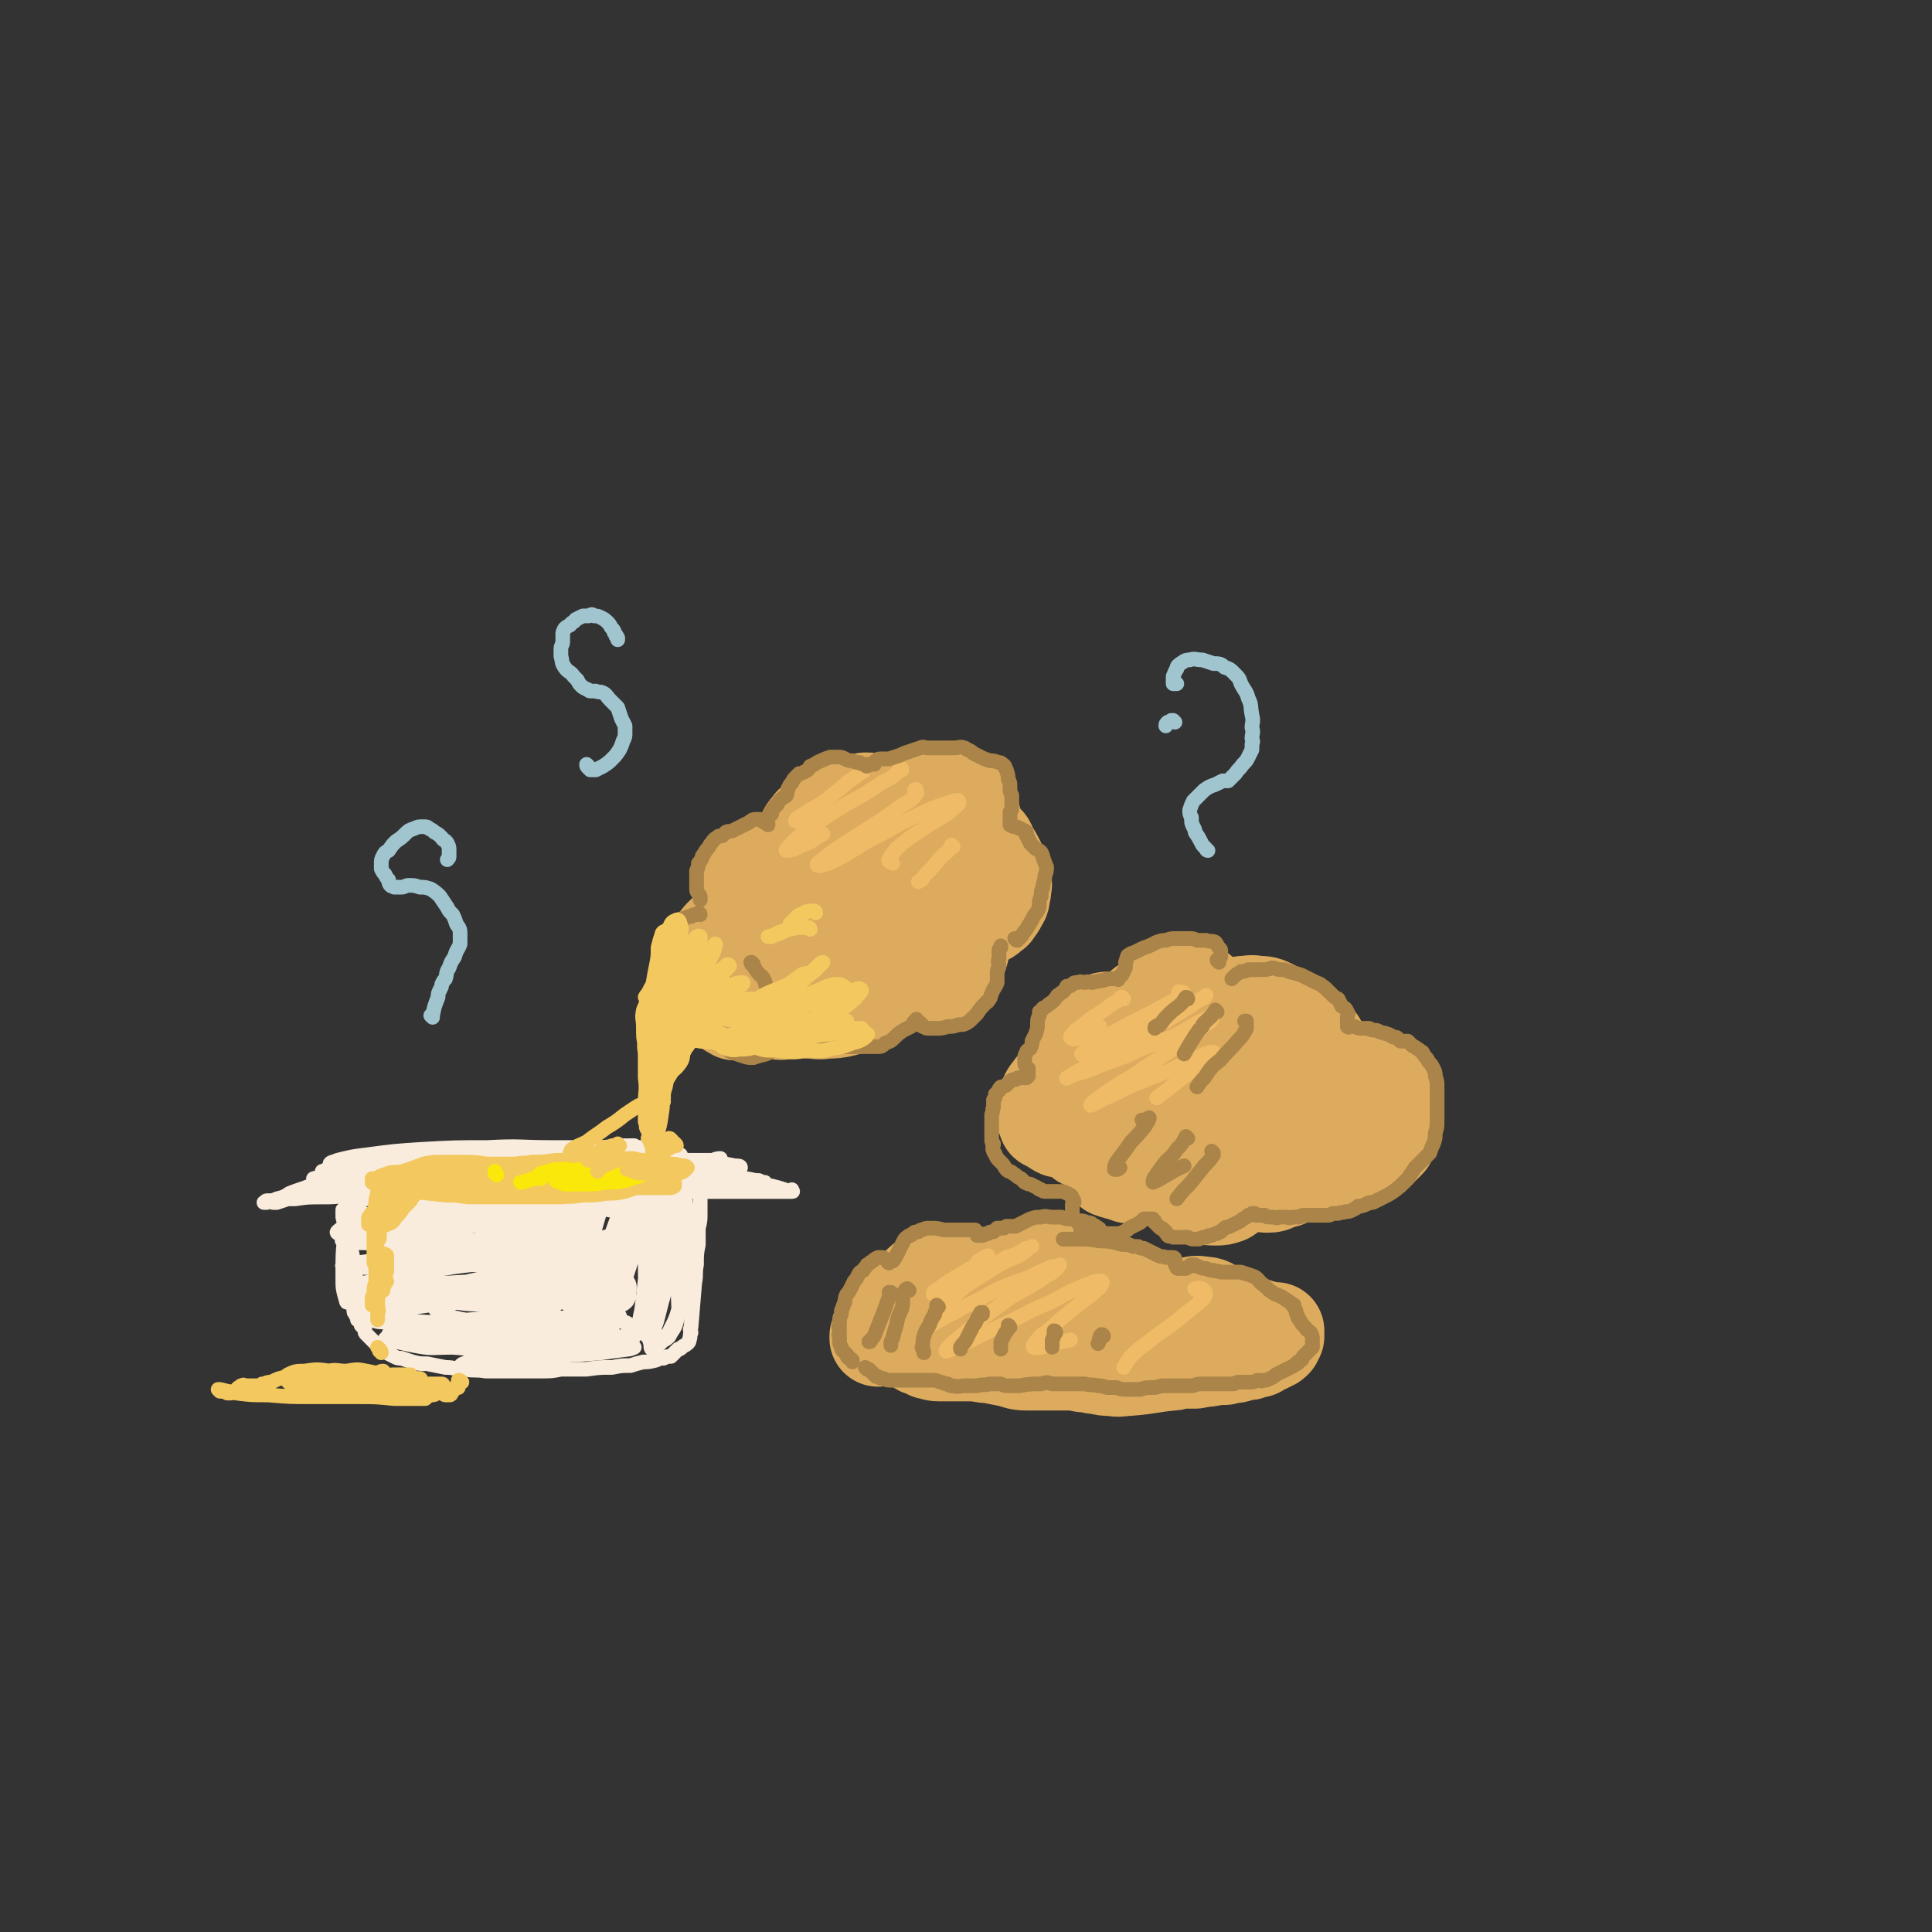 <svg viewBox='0 0 1054 1054' version='1.1' xmlns='http://www.w3.org/2000/svg' xmlns:xlink='http://www.w3.org/1999/xlink'><rect x="0" y="0" width="1054" height="1054" fill="#333333" stroke="none"/><g fill='none' stroke='rgb(249,236,220)' stroke-width='8' stroke-linecap='round' stroke-linejoin='round'><path d='M191,642c0,0 0,-1 -1,-1 -2,0 -2,1 -4,2 -1,0 -1,0 -2,0 0,0 0,0 0,0 0,0 0,0 0,0 1,0 1,0 3,0 6,0 6,0 11,0 12,-2 12,-3 23,-4 17,-2 17,-3 34,-4 18,-1 18,-1 37,-1 17,0 17,0 34,0 14,0 14,0 28,0 11,0 11,0 21,-1 7,0 7,0 13,0 2,0 2,-1 5,-1 0,0 0,0 0,0 -3,1 -3,1 -5,1 -3,1 -3,1 -6,1 -3,1 -3,1 -6,2 -5,0 -5,0 -9,0 -6,0 -6,0 -12,0 -8,0 -8,0 -15,1 -9,0 -9,0 -18,0 -9,1 -9,1 -18,2 '/><path d='M191,653c0,-1 -1,-1 -1,-1 0,-1 0,0 1,0 0,0 0,0 0,0 1,-1 1,-1 1,-1 0,0 0,0 0,-1 0,0 0,0 0,0 0,0 -1,0 -1,0 0,0 1,0 1,0 0,1 -1,1 -1,2 0,2 0,2 0,5 0,3 0,3 -1,6 0,2 0,2 0,5 0,3 0,3 0,6 0,2 0,2 1,5 0,3 0,3 0,6 1,3 1,3 1,7 0,3 1,3 1,6 0,3 0,3 0,6 0,2 0,2 0,4 0,2 0,2 0,4 0,1 0,1 0,2 0,2 0,2 1,3 0,1 1,1 1,2 0,0 0,0 0,1 1,0 1,0 2,1 0,1 0,1 0,2 1,1 1,1 2,2 0,2 0,2 1,3 1,1 1,1 2,2 1,1 1,1 2,2 1,1 1,1 2,2 1,1 1,1 2,2 1,1 1,1 3,2 2,1 2,1 4,2 2,1 2,1 4,1 3,1 3,1 6,2 4,1 4,1 8,1 5,1 5,1 10,2 5,0 5,1 11,1 5,1 5,0 11,1 5,0 5,0 10,0 5,0 5,0 10,0 5,0 5,0 10,0 6,0 6,0 11,-1 7,0 7,0 14,0 7,-1 7,-1 14,-1 5,-1 5,-1 10,-1 3,-1 3,-1 7,-2 3,0 3,0 7,-1 2,-1 2,-1 4,-1 2,-1 2,-1 4,-1 1,-1 1,-1 2,-2 1,-1 1,-1 2,-2 1,0 1,0 2,-1 1,-1 2,-1 3,-2 1,-1 1,-1 1,-2 1,-2 0,-2 1,-4 0,-1 -1,-1 0,-3 1,-12 1,-12 2,-24 1,-5 0,-5 1,-10 0,-6 0,-6 1,-11 0,-5 0,-5 0,-9 1,-4 1,-4 1,-8 0,-4 0,-4 0,-8 0,-3 0,-3 0,-7 0,-2 0,-2 0,-5 0,-1 0,-1 0,-3 0,-1 -1,-1 -1,-2 0,0 0,0 0,0 -1,0 -1,0 -1,0 -1,0 -1,0 -2,0 '/><path d='M258,642c0,0 -2,-1 -1,-1 5,0 6,1 12,0 8,0 8,0 17,-1 6,0 6,0 12,-1 2,0 2,0 5,-1 0,0 0,0 0,0 -4,1 -4,1 -8,1 -8,1 -8,1 -17,2 -11,1 -11,0 -22,1 -12,1 -12,2 -23,3 -10,2 -10,2 -21,3 -8,2 -8,2 -16,4 -4,1 -5,1 -8,2 -1,0 0,0 1,0 5,1 5,0 11,0 10,-1 10,-1 21,-2 13,-1 13,0 26,-1 13,0 13,0 25,-1 10,0 10,0 20,0 5,0 5,0 10,0 1,0 3,0 3,0 -1,0 -3,0 -5,0 -6,0 -6,0 -12,1 -10,1 -10,2 -21,3 -24,3 -24,2 -48,5 -5,1 -5,1 -11,3 -2,0 -3,1 -3,1 -1,1 1,1 2,1 6,1 6,1 13,0 12,0 12,-1 24,-2 15,-2 15,-2 30,-4 14,-2 14,-2 28,-4 10,-1 10,-1 20,-2 6,-1 6,-1 12,-2 1,-1 3,-1 2,-2 -2,0 -3,0 -6,-1 -9,0 -9,0 -18,0 -12,0 -12,0 -24,0 -15,1 -15,1 -29,2 -14,1 -14,0 -27,2 -9,1 -9,1 -18,3 -4,1 -4,1 -8,3 0,0 -2,1 -1,1 3,0 5,0 9,0 12,0 12,0 24,0 15,-1 15,-1 31,-2 15,-1 15,-1 31,-1 12,-1 12,-1 24,-1 7,0 7,0 15,-1 2,0 4,-1 3,-1 -1,0 -3,0 -7,0 -44,2 -44,0 -88,4 -23,2 -23,3 -45,8 -9,3 -14,4 -18,8 -1,1 4,2 8,3 5,0 6,0 11,0 0,-1 0,0 0,-1 0,-2 0,-2 -1,-5 -2,-4 -2,-5 -5,-8 -2,-1 -3,-1 -4,0 -3,2 -3,3 -4,7 -2,14 -2,14 -2,29 0,6 0,6 2,13 0,0 0,1 1,0 2,-1 3,-1 3,-3 1,-8 1,-9 0,-18 -2,-12 -3,-12 -6,-25 0,-2 0,-4 0,-4 0,1 0,3 1,6 2,13 2,13 5,26 2,9 2,9 5,19 1,2 1,2 2,3 1,1 2,1 3,1 3,-1 3,-1 6,-3 4,-3 3,-4 7,-7 6,-6 6,-6 12,-11 10,-7 10,-7 20,-12 11,-5 11,-5 22,-8 9,-3 9,-3 18,-5 5,-2 5,-1 10,-3 0,0 1,-1 0,-1 -4,-1 -5,-1 -10,-2 -9,-1 -9,-1 -18,-1 -11,0 -12,0 -23,0 -12,1 -12,2 -25,4 -11,2 -11,1 -22,4 -6,1 -7,1 -12,5 -1,0 -2,2 -1,2 5,1 6,1 12,1 12,1 12,0 25,0 16,0 16,0 33,0 15,-1 15,-1 31,-2 11,-1 11,-1 22,-3 5,-1 6,0 10,-2 1,-1 1,-2 0,-2 -8,-2 -8,-1 -16,-2 -12,0 -12,0 -24,0 -13,1 -13,1 -27,2 -12,1 -12,1 -25,3 -9,2 -9,2 -17,4 -3,0 -5,1 -5,2 -1,1 1,2 4,2 7,2 7,1 15,1 13,0 13,0 26,-1 15,-1 15,0 30,-2 13,-1 13,-1 26,-3 7,-2 7,-2 14,-4 1,0 2,-1 1,-2 -3,-1 -5,0 -10,0 -7,0 -7,0 -14,2 -16,2 -16,2 -31,4 -18,4 -18,4 -36,7 -14,3 -14,3 -29,6 -7,1 -10,1 -15,2 -1,1 2,1 3,1 12,1 12,0 23,0 18,0 18,0 36,-1 19,0 19,0 39,-1 16,0 16,0 32,-1 11,0 11,0 22,-2 2,0 6,0 5,-1 0,0 -4,0 -7,0 -13,0 -13,0 -25,0 -17,1 -17,1 -34,3 -20,2 -20,1 -39,4 -27,4 -29,5 -53,10 -2,0 1,1 3,1 9,0 9,0 19,-1 16,-1 16,-1 32,-2 17,-1 17,-1 35,-2 15,0 15,0 29,-1 8,-1 8,0 17,-1 1,0 3,-1 2,-1 -3,0 -5,0 -10,0 -11,1 -11,1 -21,2 -15,2 -15,2 -29,4 -14,2 -15,2 -29,4 -10,2 -10,2 -20,4 -4,1 -6,1 -7,3 -1,0 1,0 2,0 8,1 8,1 17,0 13,0 13,-1 26,-2 14,-1 14,0 27,-2 11,-1 11,-1 22,-2 6,-1 6,0 12,-1 0,0 1,0 1,0 -6,0 -6,0 -13,0 -10,1 -10,0 -21,1 -14,2 -14,2 -28,4 -14,1 -14,1 -28,3 -11,2 -11,2 -20,4 -4,1 -7,1 -7,2 0,1 3,1 6,2 11,1 11,0 22,0 14,1 14,0 29,0 16,0 16,1 32,0 14,0 14,0 27,0 9,-1 9,-1 18,-2 2,0 2,0 4,-1 0,0 0,0 0,0 -4,0 -5,0 -9,0 -11,0 -11,0 -22,1 -10,0 -10,0 -20,0 -3,0 -3,0 -6,0 -13,1 -13,0 -25,1 -11,1 -11,1 -21,3 -8,1 -8,1 -16,2 -4,1 -5,1 -7,3 0,0 1,1 1,1 6,1 6,0 12,0 11,0 11,0 21,0 13,-1 13,-1 26,-2 10,0 10,0 20,0 6,-1 6,0 12,-1 2,0 3,0 3,-1 0,0 -1,0 -3,0 -6,0 -6,0 -12,0 -10,0 -10,0 -20,0 -12,0 -12,-1 -23,0 -9,0 -9,0 -19,1 -6,1 -6,1 -12,2 -3,1 -3,0 -6,1 -1,1 -2,1 -2,2 0,0 1,0 2,1 5,0 5,0 9,1 8,0 8,1 15,1 20,0 20,0 40,0 10,0 10,0 20,-1 6,0 6,0 13,-1 3,-1 4,-1 5,-2 1,0 0,-1 -2,-1 -6,-2 -6,-1 -12,-2 -11,-1 -11,-1 -22,-2 -11,0 -11,-1 -23,-1 -10,0 -10,0 -20,1 -8,1 -8,1 -15,3 -2,1 -4,2 -3,3 3,2 4,2 9,3 10,2 10,1 21,1 13,1 13,1 26,1 14,1 14,0 28,0 12,0 12,0 23,0 8,0 8,-1 16,-1 3,0 5,0 6,0 0,0 -2,1 -3,1 -8,1 -8,1 -15,2 -12,1 -12,1 -23,1 -13,1 -13,1 -25,1 -9,1 -9,1 -18,2 -5,0 -5,0 -9,2 -1,0 -2,1 -1,1 3,0 4,0 9,0 9,-1 9,-1 18,-1 12,-2 12,-1 23,-3 10,-2 10,-2 20,-5 8,-2 8,-2 15,-5 3,-2 4,-2 6,-5 1,-1 2,-2 1,-3 -3,-2 -4,-2 -8,-3 -8,-3 -8,-2 -15,-4 -9,-3 -9,-3 -17,-8 -4,-3 -4,-4 -6,-9 -2,-5 -2,-6 -1,-11 1,-7 2,-7 5,-14 3,-6 4,-6 7,-13 2,-3 2,-4 5,-7 0,-1 2,-2 2,-1 0,0 0,1 -1,2 -2,4 -2,4 -4,8 -4,6 -4,6 -7,12 -3,7 -3,7 -6,15 -2,5 -2,5 -2,10 -1,2 -1,3 0,5 0,1 1,1 3,1 2,0 2,0 3,-1 3,-3 3,-3 5,-7 3,-5 3,-5 6,-11 3,-7 3,-7 4,-14 2,-8 2,-8 2,-15 0,-3 0,-5 -2,-7 -1,-1 -2,1 -3,2 -4,5 -4,5 -7,11 -4,9 -4,9 -7,18 -4,9 -4,9 -6,17 -2,6 -2,7 -2,13 0,2 -1,3 0,5 1,1 2,1 4,0 4,-2 4,-2 7,-5 5,-5 7,-4 10,-11 11,-24 9,-24 17,-49 2,-5 1,-5 2,-9 0,-1 0,-1 -1,-1 -2,3 -3,3 -5,8 -4,8 -3,8 -6,16 -3,12 -3,12 -5,24 -2,9 -2,9 -2,19 -1,6 -1,6 -1,12 1,3 0,3 2,5 2,2 3,2 5,1 3,-2 3,-2 6,-6 4,-6 5,-6 8,-12 4,-10 4,-10 6,-21 3,-10 3,-10 5,-21 1,-8 1,-8 2,-16 0,-4 0,-4 1,-8 0,-1 0,-1 0,-1 0,4 0,5 -1,9 -2,10 -2,10 -5,20 -3,11 -3,11 -6,23 -3,9 -4,9 -6,18 -2,4 -2,4 -3,9 0,2 -1,2 -1,3 0,0 1,0 1,-1 2,-4 3,-3 5,-8 3,-7 2,-8 4,-16 3,-11 3,-11 5,-23 3,-12 2,-12 4,-24 2,-7 2,-7 3,-13 0,-1 0,-3 0,-2 -1,1 -1,3 -2,5 -3,9 -4,9 -6,17 -5,13 -5,13 -9,26 -3,11 -4,11 -7,23 -2,6 -1,6 -2,12 0,3 0,3 0,5 0,0 0,0 0,0 1,0 1,1 1,1 3,-2 4,-2 6,-6 3,-4 3,-5 5,-10 3,-14 2,-14 4,-28 1,-11 1,-11 1,-21 -1,-8 -1,-8 -3,-15 0,-1 -1,-3 -2,-3 -3,1 -4,2 -6,5 -4,7 -4,8 -6,16 -3,12 -2,12 -4,24 -1,13 -1,13 -2,25 0,6 -1,7 1,13 0,3 1,3 3,5 1,1 2,1 4,0 3,-1 4,-1 6,-4 4,-5 4,-6 7,-12 4,-10 3,-10 6,-20 4,-12 4,-12 6,-24 2,-9 2,-9 3,-19 1,-4 1,-4 1,-8 0,-1 0,-2 0,-1 -2,2 -3,3 -4,6 -2,8 -1,8 -2,17 -5,25 -6,24 -10,49 -2,7 -2,7 -2,14 0,2 0,3 2,5 1,2 3,2 5,1 3,-2 3,-3 5,-6 4,-6 4,-6 7,-12 3,-9 3,-9 5,-18 3,-10 2,-11 4,-21 1,-9 1,-9 1,-18 1,-5 1,-5 0,-10 0,0 0,-1 0,0 -2,4 -2,5 -4,10 -2,9 -2,9 -4,19 -2,9 -1,9 -3,19 -1,9 -1,9 -2,17 -1,4 -1,4 -1,9 0,1 0,1 0,3 0,0 0,0 0,0 2,-1 2,-2 3,-3 2,-5 2,-5 4,-10 3,-9 3,-9 5,-19 2,-11 2,-11 3,-22 2,-9 2,-9 3,-18 0,-4 0,-4 0,-8 0,-1 0,-1 0,-1 -2,5 -3,6 -4,11 -4,11 -3,12 -5,23 -3,13 -3,13 -4,26 -1,7 -1,8 -2,15 0,3 0,4 0,6 0,1 1,2 1,2 2,-1 2,-2 3,-3 2,-4 2,-4 3,-8 2,-8 2,-8 4,-15 2,-11 2,-11 3,-21 2,-12 2,-12 2,-23 1,-8 1,-8 1,-17 -1,-2 -1,-4 -2,-4 -2,0 -4,2 -6,6 -5,11 -5,11 -8,23 -2,10 -1,10 -1,21 0,11 0,11 1,22 1,8 1,8 1,16 0,4 0,4 1,7 0,2 0,3 1,3 1,1 1,0 2,-1 3,-3 3,-3 6,-6 3,-7 4,-7 6,-14 3,-10 3,-11 4,-21 1,-11 1,-11 1,-21 0,-9 0,-9 -1,-17 -1,-4 -1,-6 -3,-8 -1,-1 -3,0 -3,1 -3,7 -3,7 -5,15 -3,12 -4,12 -5,24 -2,10 -2,10 -2,21 0,7 -1,7 1,14 0,3 0,4 2,6 1,2 1,2 3,2 1,0 2,-1 3,-2 2,-4 3,-4 4,-8 2,-7 1,-8 1,-15 1,-11 4,-12 0,-21 -7,-18 -7,-31 -22,-34 -16,-5 -20,8 -40,18 -11,6 -11,6 -21,14 -6,5 -6,5 -11,11 -2,2 -3,4 -2,5 1,2 2,2 5,2 5,-1 5,-1 11,-3 8,-2 8,-3 17,-6 9,-3 9,-3 18,-8 8,-3 9,-3 15,-8 3,-4 5,-6 3,-10 -2,-4 -5,-5 -11,-6 -13,-3 -14,-2 -27,-1 -17,1 -17,2 -33,6 -16,4 -17,4 -32,11 -10,5 -12,5 -19,13 -3,4 -4,7 0,11 6,6 9,6 19,8 13,4 14,3 28,4 14,1 15,1 28,-1 11,-1 11,-1 20,-5 7,-3 7,-3 13,-7 2,-1 5,-3 4,-4 -1,-1 -4,-1 -7,-2 -9,0 -10,0 -19,0 -12,1 -12,1 -25,2 -13,2 -13,1 -26,4 -8,2 -9,2 -16,6 -3,2 -5,4 -4,6 1,4 3,5 9,7 10,3 11,2 22,3 15,1 15,1 30,0 13,0 13,1 26,-2 8,-2 9,-2 16,-7 4,-2 4,-4 4,-7 1,-4 0,-6 -3,-8 -7,-4 -8,-4 -17,-6 -13,-3 -13,-3 -27,-5 -17,-2 -17,-1 -35,-2 -4,-1 -4,-1 -8,0 -12,0 -12,1 -23,2 -4,0 -4,0 -7,0 -6,2 -6,2 -12,4 -1,0 -1,1 -2,2 -1,1 -1,1 -3,2 0,0 0,0 0,0 4,1 4,1 7,1 2,0 2,0 4,0 12,-1 12,-1 24,-3 16,-2 16,-3 32,-6 17,-3 17,-3 33,-6 12,-2 13,-1 24,-5 6,-2 7,-2 12,-6 2,-2 2,-3 2,-6 1,-2 1,-3 0,-5 -4,-4 -4,-5 -9,-7 -8,-5 -8,-4 -17,-7 -12,-4 -12,-5 -24,-7 -14,-2 -14,-2 -29,-1 -12,1 -12,1 -24,4 -6,2 -6,2 -11,5 -2,1 -3,3 -2,4 1,1 3,1 6,2 17,1 17,0 35,0 10,1 10,1 20,2 8,0 8,0 16,0 6,-1 6,0 11,-2 5,-1 5,-2 9,-3 4,-1 4,-1 7,-2 2,-1 2,-1 3,-1 1,0 1,0 1,0 1,0 1,0 2,0 1,-1 1,-1 2,-1 2,-1 2,-1 4,-2 3,-1 3,-1 6,-1 3,0 3,0 7,0 2,0 2,0 4,0 1,0 1,0 2,0 1,0 1,0 1,0 1,-1 1,-1 2,-1 0,-1 0,-1 0,-1 -1,-1 -1,0 -3,0 -4,0 -5,0 -9,0 -9,-1 -9,0 -18,-1 -12,-1 -12,-2 -25,-3 -12,-1 -12,-2 -24,-2 -12,-1 -13,-2 -25,-1 -11,1 -11,2 -22,4 -12,2 -12,3 -24,6 -7,1 -7,1 -15,2 -1,0 -3,1 -2,1 1,-1 3,-1 7,-1 11,-1 11,-2 22,-2 16,-1 16,-1 32,-1 20,0 20,0 39,1 19,0 19,1 38,1 14,1 14,1 28,1 11,0 11,0 22,-2 5,0 6,0 9,-2 1,0 0,-2 -1,-2 -5,-1 -6,-1 -11,-1 -11,-1 -11,0 -22,0 -15,1 -15,1 -29,2 -21,1 -21,1 -41,2 -23,0 -23,-1 -46,1 -25,1 -25,1 -50,4 -13,1 -13,2 -26,4 -6,1 -10,1 -11,2 -1,0 2,0 5,-1 12,-2 12,-3 23,-5 20,-3 20,-3 39,-5 25,-2 25,-1 49,-2 25,-2 25,-1 49,-2 28,-1 28,-1 57,-2 3,0 8,0 7,0 -3,0 -8,1 -15,1 -13,1 -13,1 -26,1 -18,0 -18,0 -36,0 -19,0 -19,0 -39,0 -20,0 -20,0 -40,1 -17,1 -17,1 -34,3 -11,1 -11,1 -21,2 -3,0 -6,0 -6,0 0,0 3,-1 6,-1 10,-2 10,-2 19,-3 16,-1 16,0 32,0 21,0 21,1 42,2 23,0 23,0 45,1 20,0 20,0 39,0 13,0 13,0 26,0 7,0 7,0 14,-1 1,0 3,0 2,0 -3,-1 -5,0 -10,0 -14,0 -14,0 -27,0 -20,-1 -20,-1 -39,-2 -20,0 -20,-1 -41,-1 -18,-1 -18,-1 -36,0 -16,0 -16,1 -32,2 -12,1 -12,1 -24,1 -5,1 -5,0 -10,0 -1,0 -1,1 -1,0 1,0 2,0 5,0 7,-2 7,-2 14,-2 12,-1 12,-1 24,-2 17,0 17,0 34,0 19,0 19,0 39,0 19,0 19,0 39,0 15,1 15,0 30,0 10,0 10,0 20,0 4,0 7,0 8,0 1,0 -3,0 -5,0 -10,1 -10,1 -19,1 -14,0 -14,0 -28,0 -16,-1 -16,-2 -33,-2 -18,-1 -18,-2 -36,-2 -17,0 -17,0 -34,1 -13,1 -13,1 -27,3 -8,1 -8,1 -16,2 -3,0 -5,0 -6,1 -1,0 1,0 2,0 6,-1 6,-1 11,-2 17,-1 17,-2 34,-2 20,-1 20,-1 40,-1 21,-1 21,0 41,0 17,0 18,0 35,0 11,-1 11,-1 22,-1 7,0 7,-1 13,-1 1,0 1,0 2,0 0,0 1,-1 0,-1 -6,0 -6,0 -13,0 -2,0 -2,0 -5,0 -10,0 -10,0 -21,0 -4,0 -4,0 -8,0 -20,0 -20,0 -40,0 -17,0 -17,0 -33,0 -5,1 -5,1 -10,1 -30,2 -30,2 -61,4 -5,0 -6,0 -9,1 -1,0 0,0 0,0 8,-1 8,-1 15,-2 15,-1 15,-2 29,-2 19,-1 19,-1 38,-1 19,0 19,0 38,-1 17,0 17,0 33,-1 11,0 11,0 22,-1 5,0 7,0 11,-1 1,0 -1,0 -2,0 -8,1 -8,1 -16,1 -14,0 -14,0 -28,0 -18,0 -18,-1 -35,-1 -20,0 -20,0 -39,2 -19,1 -19,2 -38,3 -13,2 -13,2 -27,3 -5,0 -7,1 -10,1 -1,0 1,0 2,-1 7,-1 7,-2 15,-3 15,-2 15,-1 29,-2 17,-1 17,-1 35,-1 18,0 18,0 37,-1 15,0 15,0 31,-1 10,0 10,0 21,-1 3,0 5,-1 6,-1 1,0 -1,0 -3,0 -8,0 -8,0 -16,0 -13,0 -13,0 -27,0 -15,1 -15,1 -31,1 -16,0 -16,0 -31,1 -14,0 -14,0 -27,1 -8,1 -8,1 -17,3 -2,0 -5,0 -5,1 0,0 3,0 5,0 9,-2 9,-2 19,-3 16,-2 16,-2 32,-3 19,-1 19,-1 37,-1 16,-1 16,0 32,-1 11,0 11,0 23,-1 3,0 7,0 6,0 -5,-1 -10,0 -19,0 -15,0 -15,0 -29,0 -17,0 -17,-1 -35,0 -18,0 -18,0 -36,1 -15,1 -15,1 -30,3 -8,1 -8,1 -16,3 -2,1 -4,1 -4,2 1,0 3,0 6,0 11,-1 11,-1 21,-2 17,-1 17,-2 34,-3 19,-1 19,-1 38,-2 16,0 16,0 33,-1 12,-1 12,-1 23,-1 5,-1 7,-1 11,-1 0,0 -1,0 -2,0 -7,0 -7,0 -15,1 -10,1 -10,1 -21,1 -11,1 -11,1 -22,1 -3,1 -3,1 -6,1 -8,0 -8,0 -17,1 -2,0 -2,0 -5,0 -7,0 -7,0 -14,1 -2,0 -2,0 -4,0 -9,1 -9,1 -18,1 -1,0 -1,0 -1,0 0,0 0,0 0,0 0,0 0,0 0,0 0,0 0,0 0,0 0,0 0,0 -1,0 -2,1 -2,1 -3,1 -1,0 -1,0 -2,0 -2,0 -2,0 -4,0 -3,0 -3,0 -5,0 -4,1 -4,1 -7,2 -4,1 -4,2 -9,3 -5,2 -5,2 -10,4 -5,3 -5,3 -11,5 -5,2 -6,2 -11,4 -3,2 -3,2 -7,3 -1,1 0,1 -1,2 0,0 -1,0 -1,0 1,0 1,0 2,0 3,-1 3,-1 6,-2 5,-2 5,-2 10,-4 6,-2 6,-2 13,-5 7,-2 7,-2 13,-5 5,-2 6,-2 11,-4 2,-1 2,-1 5,-2 1,0 1,-1 1,-1 -1,0 -2,0 -3,0 -4,0 -4,0 -7,1 -5,2 -5,2 -9,4 -6,3 -5,3 -11,5 -5,3 -5,2 -11,4 -4,2 -4,2 -9,4 -5,2 -5,2 -9,3 -2,1 -2,1 -4,1 -1,1 -1,1 -2,1 -1,0 -1,0 -1,0 0,0 1,0 1,0 0,-1 0,-1 1,-1 3,0 3,0 5,-1 5,0 5,0 10,0 7,-1 7,-1 14,-1 7,0 7,0 15,-1 8,0 9,0 17,0 10,1 10,1 19,1 9,1 9,1 19,1 9,0 9,0 19,0 9,0 9,0 19,0 8,0 8,0 17,0 8,0 8,0 16,-1 8,0 8,0 15,0 7,-1 7,-1 13,-1 5,0 5,0 11,0 4,-1 4,-1 9,-1 4,0 4,0 9,-1 4,0 4,0 8,0 4,0 4,0 7,0 4,0 4,0 7,0 3,0 3,0 6,0 2,0 2,0 5,0 1,0 1,0 2,0 1,0 1,0 3,0 3,0 3,0 7,0 2,0 2,0 5,0 4,0 4,0 9,0 0,0 0,0 0,0 0,0 0,0 0,0 0,0 0,0 0,0 1,0 0,0 0,-1 0,0 0,1 0,1 -2,0 -2,0 -4,-1 -3,-1 -3,-1 -7,-2 -6,-1 -6,-1 -11,-2 -8,-1 -8,-1 -15,-2 -7,-1 -7,-1 -15,-2 -5,-1 -5,-1 -10,-2 -4,0 -4,0 -8,0 -1,0 -2,0 -3,0 0,1 1,1 2,1 3,0 3,0 7,0 5,0 5,0 10,0 5,0 5,0 11,1 5,0 5,0 11,1 5,1 5,1 10,2 3,0 3,0 6,1 1,0 2,0 1,0 -1,0 -1,0 -3,-1 -4,0 -4,-1 -8,-1 -7,-1 -7,-1 -13,-1 -8,-1 -8,-1 -16,-2 -7,-1 -7,-1 -14,-1 -5,-1 -5,-1 -10,-1 -1,0 -2,0 -2,0 0,0 2,0 3,0 5,1 5,1 10,1 7,0 7,0 14,0 7,0 7,0 14,0 5,0 5,0 9,-1 2,0 3,-1 3,-1 0,-1 -1,-1 -3,-1 -5,-1 -5,-1 -10,-2 -8,0 -8,0 -15,-1 -7,0 -7,0 -14,0 -2,0 -3,0 -5,0 0,0 1,0 1,0 4,0 4,0 8,0 6,0 6,0 12,0 6,1 6,2 12,3 '/></g>
<g fill='none' stroke='rgb(243,200,95)' stroke-width='8' stroke-linecap='round' stroke-linejoin='round'><path d='M264,645c0,0 0,-1 -1,-1 0,0 1,1 1,1 0,0 0,0 -1,0 0,0 0,0 0,0 0,0 0,0 0,0 0,0 0,0 0,0 3,0 3,0 6,0 6,0 6,1 11,1 7,0 7,0 15,0 7,0 7,0 14,0 2,0 2,0 4,0 5,0 5,1 10,1 1,0 1,0 3,0 4,0 4,0 8,-1 1,0 1,0 2,0 4,-1 4,0 7,-1 2,-1 2,-1 4,-2 0,-1 1,-1 1,-1 0,0 -1,0 -1,0 -3,0 -3,0 -6,0 -5,0 -5,0 -10,0 -6,0 -6,0 -13,1 -7,0 -7,0 -14,0 -8,-1 -8,-1 -16,-1 -8,0 -8,0 -16,0 -7,0 -7,-1 -14,-1 -6,0 -6,0 -12,0 -5,0 -4,1 -9,1 -4,0 -4,0 -8,0 -3,0 -3,0 -6,0 -1,0 -1,-1 -2,-1 -1,0 -1,0 -2,0 0,0 1,0 1,0 3,1 3,1 5,1 5,1 5,1 11,2 7,1 7,1 15,1 8,1 8,1 17,2 9,0 9,0 18,0 9,1 9,1 17,1 6,0 6,0 11,0 8,-1 8,-1 17,-2 4,-1 4,-1 9,-2 1,-1 2,-1 3,-2 0,0 0,0 0,-1 -2,0 -3,0 -5,0 -4,-1 -4,-1 -9,-1 -13,-2 -13,-2 -25,-3 -8,-1 -8,-1 -15,-2 -8,0 -8,0 -16,0 -8,0 -8,0 -15,1 -6,1 -6,1 -12,2 -5,1 -5,1 -10,2 -5,0 -5,0 -10,1 -3,0 -3,0 -6,0 -2,0 -2,0 -3,-1 0,0 -1,0 0,0 0,0 0,0 1,0 1,0 1,1 2,1 2,0 2,0 4,1 4,0 4,0 7,0 5,1 5,1 11,2 6,1 6,1 13,1 9,1 9,1 18,1 9,1 9,1 18,1 8,1 8,1 16,1 7,0 7,0 13,-1 5,0 5,0 10,-1 3,0 3,0 6,-1 2,-1 2,-1 4,-1 0,-1 0,-1 1,-1 0,0 0,0 -1,0 -1,-1 -2,0 -3,-1 -5,0 -5,0 -9,0 -5,-1 -5,-1 -11,-2 -7,-1 -7,-1 -13,-2 -8,-1 -8,-1 -16,-1 -12,-1 -12,0 -24,-1 -8,0 -8,0 -16,0 -6,0 -6,0 -12,0 -5,1 -5,2 -10,3 -4,1 -4,1 -8,2 -3,1 -3,1 -6,1 -1,0 -1,1 -2,1 -2,0 -2,0 -4,0 0,0 -1,0 -1,0 0,0 0,1 1,1 3,0 3,1 5,1 5,1 5,1 10,1 8,1 8,1 16,2 9,1 9,1 19,1 10,1 10,0 21,0 9,0 9,0 19,0 7,0 7,0 15,0 7,0 7,0 14,0 5,-1 5,-1 11,-1 3,0 3,0 6,-1 2,-1 2,-1 3,-2 0,0 1,-1 0,-1 0,-1 -1,-1 -2,-1 -4,-1 -4,-1 -7,-1 -5,-1 -5,-1 -10,-2 -6,-1 -6,-1 -12,-2 -7,0 -7,0 -13,-1 -8,0 -8,0 -16,-1 -7,0 -7,0 -14,0 -7,-1 -7,-1 -14,-1 -5,0 -5,0 -11,0 -6,1 -6,1 -11,1 -4,1 -4,0 -8,1 -7,2 -7,2 -15,4 -2,0 -2,0 -4,1 -1,0 -1,0 -2,1 0,0 -1,0 -1,0 3,1 3,1 6,1 5,1 5,1 10,2 8,1 8,1 16,2 9,1 9,1 18,1 8,1 8,1 17,1 8,1 8,1 16,2 8,0 8,0 16,0 7,1 7,1 14,0 7,0 7,0 13,-1 5,0 5,0 10,-1 3,-1 3,-1 6,-2 2,-1 2,-1 3,-2 0,0 0,-1 0,-1 -1,-1 -1,-1 -2,-1 -3,-1 -3,-1 -5,-1 -5,0 -5,0 -9,0 -6,0 -6,0 -13,-1 -7,0 -7,-1 -14,-1 -7,-1 -7,-1 -15,-1 -9,-1 -9,-1 -17,-2 -8,0 -8,0 -17,0 -6,0 -6,0 -13,0 -6,0 -6,0 -12,1 -5,0 -5,0 -9,0 -3,1 -3,1 -7,1 -3,1 -3,1 -6,1 -2,1 -2,1 -4,1 -2,1 -2,1 -3,1 0,0 0,0 -1,0 0,0 0,0 0,1 0,0 0,1 0,1 1,1 2,1 4,1 3,2 3,2 7,2 5,1 5,1 11,2 9,1 9,1 18,2 6,0 6,0 12,1 10,0 10,0 21,0 8,0 8,0 16,0 7,0 7,0 15,0 7,-1 7,-1 14,-2 6,-1 6,-1 12,-3 5,0 5,0 10,-2 1,0 1,-1 2,-1 0,-1 0,-1 -1,-1 -2,0 -2,0 -5,0 -4,0 -4,0 -8,-1 -5,0 -5,0 -9,0 -6,-1 -6,-2 -12,-3 -7,-1 -7,-1 -14,-3 -8,-1 -8,-1 -16,-1 -7,-1 -7,-1 -15,-1 -6,-1 -6,-1 -13,-1 -5,0 -5,0 -10,0 -6,0 -6,0 -11,1 -5,2 -5,2 -11,4 -4,1 -4,0 -8,1 -2,1 -4,1 -5,2 0,0 1,0 2,1 2,0 2,0 3,0 3,1 3,1 5,1 5,1 5,1 10,1 7,0 7,0 15,0 11,1 11,1 22,0 13,0 13,0 25,-1 12,-1 12,-1 24,-2 8,0 8,0 15,-1 '/><path d='M315,641c0,0 -1,-1 -1,-1 0,0 1,1 1,1 0,0 -1,-1 0,-1 0,-1 0,-1 1,-1 1,-1 1,0 3,0 2,-1 2,0 5,0 4,-1 4,-1 8,-1 2,0 2,0 5,0 3,0 3,0 5,0 2,1 2,1 4,2 1,0 1,0 3,1 1,0 1,0 1,0 1,0 1,0 1,0 1,0 1,0 1,1 0,0 0,0 0,1 -2,0 -2,1 -3,1 -2,0 -3,0 -5,0 -3,0 -3,0 -7,0 -4,0 -4,-1 -8,-1 -5,0 -5,0 -10,0 -5,0 -5,0 -10,0 -5,0 -5,0 -10,0 -5,0 -5,0 -9,0 -2,0 -2,0 -5,0 -1,0 -1,0 -2,0 -1,-1 -1,-1 -2,-1 -1,-1 -1,-1 -2,-2 0,-1 0,-1 0,-2 1,-1 1,-2 3,-3 4,-1 4,0 8,-1 6,0 6,0 13,-1 7,0 7,0 13,0 7,0 7,0 14,0 6,0 6,0 13,1 5,0 5,0 11,1 5,0 5,0 10,0 4,0 4,0 8,1 2,0 2,0 3,1 0,0 0,0 0,0 -1,1 -1,1 -2,2 -2,1 -2,1 -4,1 -3,1 -3,2 -5,3 -3,1 -3,1 -6,1 -4,1 -4,1 -8,2 -3,0 -3,0 -7,1 -4,1 -4,1 -7,1 -3,1 -3,1 -6,1 -3,0 -4,0 -7,-1 -2,0 -2,0 -4,-1 -3,-1 -3,-1 -7,-1 -2,0 -2,0 -4,-1 -1,0 -1,0 -1,0 -1,0 -1,0 -1,0 0,0 0,0 0,0 1,0 0,0 1,0 0,-1 0,-1 1,-1 1,0 1,0 3,-1 '/><path d='M335,649c-1,0 -1,-1 -1,-1 0,0 0,0 0,0 1,0 1,0 2,0 2,0 2,0 4,0 2,0 2,0 4,0 2,0 2,0 4,0 3,0 3,0 6,0 3,0 3,0 6,0 3,0 3,0 5,0 1,0 2,0 3,-1 0,-1 0,-1 0,-2 -3,-1 -3,-1 -6,-2 -4,-1 -4,-2 -9,-3 -6,-1 -6,-1 -12,-1 -8,-1 -8,-1 -16,0 -7,0 -8,0 -15,2 -6,2 -6,4 -12,7 '/><path d='M218,648c0,0 -1,-1 -1,-1 0,-1 1,-1 1,-2 -1,-1 -1,-2 -1,-3 -1,-1 -1,-2 -2,-2 -1,0 -1,1 -2,2 -1,3 -1,3 -2,7 -1,4 -1,4 -2,9 0,2 0,2 0,5 0,1 -1,1 0,2 0,0 0,0 1,0 1,0 1,0 1,-1 1,0 0,-1 1,-2 0,-1 0,-1 0,-3 -1,-3 0,-3 -1,-5 0,-3 0,-3 0,-7 -1,-2 -1,-2 -1,-4 0,-1 0,-1 -1,-1 0,-1 0,0 0,0 -1,1 -1,1 -1,3 -1,2 -1,2 -2,5 0,0 0,0 0,1 -1,3 -1,3 -1,6 -1,2 0,2 -1,4 0,3 0,3 0,6 1,0 0,0 1,1 0,0 0,0 0,0 1,0 1,-1 1,-1 1,-2 1,-2 2,-3 0,-5 0,-5 1,-10 0,-2 0,-2 1,-4 1,-1 1,-1 2,-3 1,0 1,0 1,0 0,1 0,1 0,2 -1,3 -1,3 -1,5 -1,3 -1,3 -2,5 -1,3 -1,3 -2,5 0,1 0,1 -1,2 0,1 0,1 0,2 0,0 0,1 1,1 1,0 1,0 3,-1 3,-1 3,-1 5,-4 2,-2 2,-2 4,-5 2,-2 2,-2 4,-4 1,-2 1,-2 3,-4 0,-1 1,-1 1,-2 0,0 0,-1 0,-1 -1,0 -2,0 -3,0 -3,1 -3,1 -5,2 -3,0 -3,0 -5,1 -3,1 -3,1 -6,4 -2,2 -2,2 -4,5 -2,2 -2,1 -3,3 -1,1 -1,1 -1,2 0,1 0,1 0,1 1,1 1,1 3,1 2,-1 2,-2 4,-3 3,-2 3,-2 5,-4 3,-2 3,-3 5,-5 1,-2 1,-2 3,-3 1,-1 1,-1 1,-1 0,-1 0,0 -1,0 -2,1 -2,1 -5,3 -3,1 -3,1 -5,3 -3,2 -2,2 -5,4 -1,2 -2,2 -3,4 -1,1 -2,1 -2,3 0,0 0,0 1,0 1,0 2,0 3,-1 1,-1 1,-1 2,-3 1,0 1,0 2,-1 0,0 0,-1 0,0 1,0 1,0 1,1 -1,1 -1,1 -1,2 -1,1 -1,1 -1,3 -1,2 -1,2 -2,4 0,1 0,1 0,2 0,2 -1,1 -1,3 0,0 0,0 0,0 0,0 0,0 0,0 0,0 1,0 1,-1 1,-1 1,-1 1,-2 0,0 0,0 0,0 0,-2 0,-2 0,-3 0,-1 0,-1 0,-2 0,-1 0,-1 -1,-1 -1,-1 -1,-1 -1,-1 -1,1 -1,1 -1,3 0,2 0,2 0,4 0,2 0,2 0,5 0,4 0,4 0,9 '/><path d='M211,699c0,0 -1,0 -1,-1 0,0 1,1 1,1 0,0 0,0 0,0 -1,0 0,0 -1,0 0,2 0,2 -1,3 0,1 0,1 0,2 0,0 -1,0 -1,0 0,0 0,-1 1,-2 0,-2 0,-2 1,-4 0,-3 1,-3 1,-5 0,-3 0,-3 0,-5 0,-1 0,-2 0,-3 -1,-1 -1,-1 -3,-1 0,-1 -1,-1 -1,0 -1,2 -1,2 -2,4 0,3 0,3 0,6 0,3 0,3 0,6 -1,2 -1,2 -1,5 0,2 -1,2 -1,3 0,1 0,1 0,2 0,1 0,1 0,2 0,0 0,0 0,0 0,-2 1,-2 1,-4 1,-2 1,-2 1,-5 1,-3 1,-3 1,-6 0,-1 0,-1 0,-3 0,0 0,-1 0,-1 0,2 0,2 0,4 0,3 0,3 0,7 1,3 0,3 0,7 0,3 1,3 0,6 0,1 0,1 0,3 '/><path d='M207,736c0,0 -1,-1 -1,-1 0,0 1,1 1,2 1,0 1,0 1,1 '/><path d='M210,749c-1,0 -1,-1 -1,-1 -2,0 -2,1 -3,1 -3,1 -3,1 -6,1 -1,0 -1,0 -2,0 -1,0 -1,0 -1,0 0,0 0,0 0,0 1,0 1,0 2,0 3,0 3,1 7,1 4,0 4,0 8,-1 3,0 3,0 6,0 2,0 2,0 4,0 0,0 0,1 0,1 -1,1 -1,1 -3,1 -2,0 -2,0 -5,-1 -4,0 -3,0 -7,-1 -4,-1 -4,-1 -9,-2 -5,-1 -5,-1 -11,0 -5,0 -5,-1 -10,0 -2,1 -3,1 -5,3 0,1 -1,1 0,2 1,2 2,2 4,2 4,1 4,1 8,1 7,1 7,1 14,1 7,0 7,0 14,-1 5,0 5,0 10,-1 2,-1 2,-1 5,-2 0,0 1,-1 0,-1 -1,0 -1,0 -3,0 -4,0 -4,0 -8,0 -5,0 -5,0 -10,0 -7,-1 -7,-1 -13,-2 -8,-1 -7,-2 -15,-2 -7,-1 -7,-1 -14,0 -4,0 -5,0 -9,2 -1,1 -2,1 -1,2 1,2 2,3 4,3 6,2 6,2 12,3 9,1 9,2 18,2 10,1 10,1 20,1 8,0 8,0 16,-1 6,-1 6,-1 11,-3 2,0 3,0 4,-1 1,0 1,-1 0,-1 -2,0 -2,0 -4,0 -5,0 -5,0 -10,0 -7,0 -7,1 -15,0 -9,0 -9,-1 -18,-2 -9,-1 -9,-2 -18,-2 -9,-1 -9,-1 -19,0 -5,1 -5,1 -9,3 -3,0 -3,1 -5,1 -1,1 -1,1 -2,1 -1,0 -1,0 -1,0 -1,0 -1,0 -3,0 0,0 0,0 -1,0 0,0 0,0 -1,0 0,0 0,0 -1,0 -1,0 -1,-1 -2,0 -1,0 -1,0 -1,1 -1,0 -1,0 -1,0 -1,1 -1,1 -2,2 -1,0 -1,0 -2,1 -1,0 -1,0 -2,0 -2,-1 -2,-1 -4,-1 0,-1 -1,-1 -1,-1 0,0 1,0 1,0 4,1 4,1 9,2 8,1 8,1 17,1 12,1 12,1 24,1 13,0 13,0 25,0 10,0 10,0 20,1 6,0 6,0 12,0 2,0 2,0 5,0 1,-1 1,-1 3,-2 2,0 2,0 3,-1 2,0 2,0 4,0 0,0 0,1 1,1 1,0 1,0 2,0 1,0 1,0 1,-1 1,0 0,0 1,-1 '/><path d='M250,757c0,0 -1,0 -1,-1 0,0 0,0 0,0 1,-1 1,-1 1,-2 0,-1 0,-1 0,-1 0,0 0,0 0,0 1,0 1,0 2,1 '/></g>
<g fill='none' stroke='rgb(220,171,94)' stroke-width='53' stroke-linecap='round' stroke-linejoin='round'><path d='M403,552c-1,0 -1,-1 -1,-1 -1,0 0,0 0,1 0,0 0,0 0,0 0,0 0,0 -1,0 -1,-1 -1,-1 -1,-1 -1,0 -1,0 -2,-1 -1,-1 -1,-1 -2,-2 -2,-2 -2,-2 -3,-4 -2,-2 -2,-2 -4,-5 -1,-3 -1,-3 -2,-6 -1,-3 -1,-3 -1,-6 0,-1 0,-1 0,-1 0,-2 -1,-3 0,-5 1,-2 2,-2 3,-4 3,-3 3,-4 5,-6 4,-4 4,-3 8,-6 1,-1 1,-1 2,-2 5,-1 5,-2 9,-3 3,0 3,0 6,0 1,0 1,0 2,0 0,0 0,0 0,0 0,0 0,0 0,0 -1,0 -1,0 -1,0 -1,-1 -1,-1 -2,-2 -2,-2 -2,-2 -4,-3 -2,-3 -2,-3 -3,-6 -2,-2 -1,-2 -2,-5 0,-2 0,-2 1,-4 1,-3 1,-3 3,-5 2,-2 2,-2 4,-3 3,-2 3,-2 6,-3 3,-1 3,0 6,-1 2,0 3,0 5,0 1,1 1,1 2,2 1,0 1,1 3,1 0,1 0,0 1,0 1,0 1,0 1,0 1,0 1,0 1,0 0,-1 0,-1 0,-1 -1,-1 -1,-1 -1,-1 -1,-2 -1,-2 -1,-4 -1,-2 -1,-2 -1,-5 0,-3 0,-3 1,-6 1,-2 2,-2 3,-4 2,-2 2,-2 4,-3 1,-1 1,-1 3,-2 2,-2 2,-2 4,-3 2,-1 2,-1 5,-2 7,-2 7,-2 13,-3 3,0 3,0 5,2 1,0 1,1 2,2 1,2 1,2 2,3 1,1 1,1 1,2 1,0 1,1 1,1 0,0 0,0 1,0 0,0 0,0 1,-1 0,-1 0,-1 1,-2 2,-3 1,-3 4,-4 8,-5 8,-5 16,-8 4,-1 5,-1 9,-1 3,0 3,0 6,2 3,2 4,2 6,4 2,3 1,4 3,7 1,4 1,4 2,7 0,4 0,4 0,7 0,3 1,3 0,6 -2,3 -2,3 -4,6 -3,2 -3,3 -6,5 -3,2 -3,2 -6,4 -4,1 -4,1 -8,1 -5,1 -5,1 -10,2 -4,1 -4,1 -8,1 -1,0 -1,0 -1,1 -1,0 -1,0 -2,0 0,0 0,0 0,0 0,0 -1,0 0,0 0,0 1,0 2,-1 0,0 0,0 0,0 3,-2 3,-2 6,-3 3,-1 3,-1 6,-2 3,0 3,0 6,0 1,0 2,0 3,1 2,2 2,2 3,5 1,2 1,2 0,4 0,3 0,3 -1,5 -1,2 -1,2 -3,4 -3,2 -3,2 -5,4 -4,2 -4,3 -7,5 -4,3 -4,3 -8,5 -4,2 -4,1 -8,3 -4,1 -4,2 -8,3 -5,1 -5,1 -10,1 -5,1 -5,1 -10,1 -4,0 -4,1 -8,0 -2,0 -3,0 -4,-2 -1,-2 -1,-3 -1,-5 0,-5 0,-5 1,-9 1,-5 1,-5 2,-9 2,-3 2,-3 4,-5 1,-3 2,-3 4,-5 3,-2 3,-2 6,-4 3,-1 3,-2 7,-2 4,-1 4,-1 8,-1 4,1 4,1 7,3 3,2 3,3 5,6 2,3 2,3 3,7 2,4 1,4 2,7 1,3 1,3 1,5 0,3 1,4 0,7 -2,3 -2,4 -4,6 -7,7 -7,6 -14,12 -4,3 -4,4 -8,6 -7,2 -8,2 -15,3 -3,0 -3,0 -5,0 -3,0 -3,-1 -6,-1 -2,0 -2,0 -4,0 -1,0 -1,0 -2,1 0,0 0,0 0,0 1,0 1,0 2,0 2,0 2,0 5,0 2,0 2,-1 4,0 2,1 2,1 3,3 0,1 0,1 -1,2 -1,2 -1,2 -2,3 -2,2 -2,2 -3,3 -2,1 -2,1 -5,1 -3,1 -3,0 -5,0 -4,1 -4,1 -8,0 -5,0 -5,0 -9,0 -2,0 -2,0 -4,0 0,0 0,-1 1,-1 2,-1 2,-1 4,-1 4,0 4,0 7,0 2,0 2,0 3,0 3,1 3,1 6,2 1,0 1,0 2,0 4,0 4,0 7,0 1,0 1,0 2,0 5,0 5,1 10,0 4,0 5,0 9,-1 4,-1 4,-1 8,-3 4,-1 4,-2 7,-4 3,-1 3,-1 6,-3 3,-1 3,-1 6,-3 2,-1 2,-1 4,-1 2,-1 2,-1 4,-1 2,0 2,1 4,1 3,0 3,1 6,0 3,0 3,-1 6,-2 3,-2 3,-2 6,-4 3,-2 3,-2 5,-5 1,-3 1,-3 2,-6 1,-4 1,-5 2,-8 1,-3 2,-3 4,-6 1,-2 1,-2 2,-3 0,-1 0,-1 1,-1 0,0 0,0 0,0 0,0 0,0 0,0 1,0 1,0 1,0 2,0 2,0 4,-1 2,-1 2,-2 4,-3 1,-2 2,-2 3,-5 2,-2 1,-3 2,-6 0,-3 1,-3 0,-6 -1,-5 -1,-5 -3,-9 -2,-4 -2,-4 -4,-7 -1,-2 -1,-3 -2,-4 -1,-1 -1,-1 -2,-1 -1,0 -1,0 -2,0 0,1 0,1 -1,1 0,1 0,1 0,1 '/><path d='M588,605c0,-1 0,-1 -1,-1 0,0 0,0 0,0 0,-2 0,-2 0,-3 0,-2 -1,-2 0,-4 0,-3 0,-3 1,-6 0,-4 0,-4 0,-8 0,-4 0,-4 0,-8 1,-4 0,-4 2,-8 1,-3 1,-3 3,-5 2,-2 3,-2 5,-3 2,-1 2,-1 4,-2 3,-1 3,0 6,0 3,-1 3,-1 6,-1 2,0 3,0 5,1 1,0 1,0 2,1 0,0 0,0 0,1 0,0 -1,0 -1,0 -1,1 -1,1 -1,0 -1,-1 -1,-1 0,-2 1,-2 1,-2 2,-4 1,-2 1,-2 2,-3 2,-2 3,-2 5,-3 7,-3 6,-4 13,-6 4,-1 4,-1 8,-1 3,0 4,0 6,2 3,2 3,3 4,6 2,3 1,3 3,6 1,2 2,1 3,3 1,1 1,1 1,3 1,0 1,0 0,0 0,0 0,0 0,0 0,-2 -1,-2 -1,-3 1,-2 1,-2 2,-4 2,-1 2,-1 5,-2 3,-2 3,-2 6,-3 4,0 4,-1 8,0 4,0 4,0 8,2 4,2 4,3 9,6 4,3 4,3 8,6 4,4 4,3 8,7 2,3 2,4 3,7 1,3 1,4 1,7 -1,2 -1,2 -1,4 -1,2 -1,2 -2,4 -1,1 -2,1 -3,2 -1,0 -1,0 -1,0 -1,0 0,-1 0,-1 2,-1 2,-1 5,-2 4,-1 4,-2 8,-2 6,-1 6,-1 12,-1 4,1 5,1 9,3 4,2 4,2 7,6 2,3 2,4 2,7 1,4 0,4 0,8 0,3 1,3 0,6 -1,3 -1,3 -2,5 -3,3 -3,3 -6,6 -3,2 -3,2 -6,4 -4,2 -4,2 -8,4 -4,1 -4,1 -8,1 -5,1 -5,0 -9,1 -4,1 -4,1 -7,1 -3,1 -3,1 -5,2 -1,0 -1,0 -2,0 -1,0 -1,0 -1,0 0,-1 0,-1 0,-2 0,-1 1,-1 1,-2 1,0 1,0 1,0 0,0 1,0 1,0 -1,1 -1,1 -1,2 -2,2 -2,2 -4,3 -2,2 -2,1 -5,2 -3,1 -3,2 -6,2 -3,0 -3,0 -7,-1 -4,-2 -4,-2 -7,-5 -4,-3 -5,-2 -7,-6 -2,-3 -2,-4 -2,-7 -1,-4 -1,-4 0,-8 1,-4 1,-4 3,-7 2,-4 3,-4 6,-7 2,-2 3,-2 6,-3 2,-1 2,-2 4,-1 2,1 2,2 3,4 1,2 1,3 0,6 0,3 0,3 -2,5 -7,5 -8,5 -16,8 -3,1 -3,1 -6,1 -4,0 -4,0 -7,-1 -3,0 -3,0 -5,-3 -3,-3 -2,-4 -4,-8 -2,-5 -2,-5 -3,-11 0,-3 0,-4 0,-7 0,-2 0,-2 0,-4 0,0 0,0 0,-1 0,0 0,1 0,1 -2,1 -2,1 -4,2 -3,2 -3,2 -6,3 -4,3 -4,3 -7,6 -5,4 -5,4 -8,8 -3,4 -3,5 -5,9 -2,3 -2,3 -2,7 -1,1 -1,2 0,3 2,1 2,1 4,1 2,0 3,0 4,0 2,-1 2,-2 4,-3 1,-2 1,-2 1,-4 1,-3 1,-4 1,-6 -1,-4 -1,-5 -3,-8 -2,-4 -2,-5 -5,-8 -3,-3 -3,-2 -7,-5 -1,0 -1,-1 -2,-1 -3,-1 -3,-1 -6,-1 -3,1 -3,1 -6,3 -2,1 -2,2 -3,4 -1,1 -1,1 -1,2 -1,3 -1,3 -2,6 0,1 0,1 0,2 -1,4 -1,5 -1,8 1,2 1,2 3,3 2,1 2,1 4,0 2,0 2,0 4,-2 2,-1 3,-1 4,-4 2,-2 1,-3 2,-6 0,-3 1,-3 0,-7 0,-3 -1,-3 -2,-6 -2,-4 -2,-4 -4,-7 -2,-2 -2,-2 -4,-3 -3,-1 -3,-1 -5,-1 -3,1 -3,1 -6,2 -3,1 -3,1 -6,2 -3,0 -3,0 -6,1 -2,2 -3,2 -4,4 -2,2 -2,3 -3,5 -2,3 -2,4 -2,7 1,2 1,2 2,5 2,1 2,1 4,2 1,1 1,1 3,2 2,0 3,0 5,0 2,1 2,1 4,2 1,1 1,1 2,2 1,1 1,1 2,2 1,0 2,0 3,0 3,1 3,0 5,1 3,1 3,1 5,2 2,2 2,2 3,4 0,1 0,1 1,3 0,1 0,1 0,2 -1,2 -1,2 -2,3 0,0 0,0 0,0 0,1 0,1 1,1 2,1 2,1 4,1 2,1 2,1 5,2 4,0 4,0 9,0 4,1 4,1 8,1 4,0 4,1 8,1 2,1 2,1 4,1 1,1 1,1 2,1 1,0 2,0 3,0 1,1 1,1 3,1 1,0 1,0 2,1 1,0 1,0 1,1 0,0 0,1 -1,1 0,0 -1,0 -2,0 0,1 0,1 0,2 0,0 0,0 0,1 2,0 2,0 4,0 3,1 3,1 6,1 3,0 3,0 6,-1 3,-2 3,-2 6,-5 3,-2 2,-3 5,-6 '/><path d='M494,728c0,0 -1,-1 -1,-1 0,0 1,0 1,0 0,0 -1,0 -1,0 -1,0 -1,1 -1,1 -1,0 -1,0 -1,0 0,-1 0,-1 0,-2 -1,-2 -1,-2 0,-4 0,-2 0,-2 2,-4 1,-2 1,-2 3,-3 2,-2 2,-2 5,-3 3,0 3,-1 6,0 3,1 3,2 6,4 3,2 3,2 6,4 2,2 2,2 3,4 1,1 1,1 1,2 0,1 0,1 0,1 0,0 1,0 1,0 1,-1 1,-1 2,-2 1,-1 1,-1 3,-3 1,-1 1,-1 3,-2 1,-1 1,-1 3,-2 3,-2 3,-2 7,-2 4,-1 4,-2 8,-2 4,0 4,0 8,1 2,1 2,1 5,3 2,1 2,1 3,3 0,1 0,1 1,2 0,1 0,1 0,3 0,0 0,0 -1,1 0,1 0,1 0,1 0,0 0,0 1,-1 1,-1 1,-2 2,-3 3,-2 3,-2 7,-4 4,-2 4,-2 8,-3 4,-2 4,-2 7,-2 4,-1 4,-1 7,-1 3,1 4,0 7,2 2,1 2,1 4,3 3,4 3,4 6,8 1,0 0,0 1,0 0,1 0,1 0,0 2,0 2,0 3,0 2,-2 2,-2 4,-4 3,-2 3,-2 6,-4 4,-2 4,-2 8,-3 5,-2 5,-2 10,-3 4,-1 5,-2 9,-1 4,0 4,1 8,3 3,1 3,2 6,3 2,2 2,1 4,3 2,1 2,0 3,1 1,1 2,1 2,2 1,1 1,1 0,2 -1,1 -2,1 -3,2 -3,0 -3,0 -5,1 -3,1 -3,1 -6,1 -5,0 -5,0 -10,0 -6,0 -6,0 -12,1 -6,0 -6,0 -13,1 -7,0 -7,0 -14,0 -6,0 -6,0 -12,0 -5,-1 -5,-2 -10,-2 -6,-1 -6,-1 -13,-1 -4,-1 -4,0 -9,0 -5,-1 -5,-1 -10,-1 -5,0 -5,0 -9,0 -5,0 -5,0 -10,0 -6,0 -6,0 -11,1 -5,0 -5,0 -10,1 -4,0 -4,0 -9,1 -3,0 -3,0 -6,1 -2,1 -2,1 -4,1 -1,0 -1,0 -2,1 0,0 0,0 0,0 1,1 1,1 2,1 2,1 2,1 4,2 2,0 2,1 5,1 4,0 4,0 7,0 6,0 6,0 11,0 5,0 5,1 10,1 5,1 5,1 10,2 5,1 5,2 10,2 5,0 5,0 11,0 5,0 5,0 10,0 5,0 5,0 10,1 4,0 4,1 8,1 4,1 4,1 8,1 4,1 4,0 8,0 13,-1 13,-2 25,-3 3,-1 3,-1 6,-1 3,0 3,0 6,0 2,-1 2,0 5,-1 3,0 3,0 5,-1 3,0 3,0 6,0 3,-1 3,-1 5,-1 2,0 2,-1 4,-1 3,-1 3,0 5,-1 2,-1 2,-1 4,-1 1,-1 1,-1 3,-2 1,0 1,0 2,-1 1,0 1,0 2,-1 1,0 1,0 2,-1 0,-1 0,-1 1,-2 0,0 0,0 0,-1 0,-1 0,-1 0,-1 0,0 0,-1 0,-1 -1,0 -1,0 -1,0 -2,0 -2,0 -3,0 -2,-1 -2,-1 -4,-1 -2,-1 -2,-1 -5,-2 -4,-1 -4,-1 -8,-1 -4,-1 -4,-1 -9,-1 -4,0 -4,0 -9,0 -4,0 -4,0 -8,0 -4,0 -4,0 -8,0 -4,0 -4,0 -7,0 -3,0 -3,0 -7,-1 -2,-1 -2,-1 -4,-2 -2,0 -2,-1 -3,-2 -2,-1 -2,-1 -3,-2 -1,-1 0,-1 -1,-2 0,-1 0,-1 0,-1 0,-1 0,-1 0,-2 0,-1 0,-1 0,-1 -1,-2 -1,-2 -1,-3 -1,-1 -1,-1 -2,-1 -1,-1 -1,-1 -1,-1 -1,-1 -2,-1 -3,-2 -1,0 -1,-1 -2,-1 -1,-1 -1,0 -2,-1 -2,-1 -2,-1 -5,-2 -3,-1 -3,-1 -6,-2 -3,-1 -3,-1 -6,-2 -3,-1 -3,-1 -6,-2 -3,-1 -3,0 -6,-1 -3,0 -3,0 -6,0 -4,1 -4,1 -7,2 -4,1 -4,1 -8,2 -4,0 -4,0 -8,1 -3,0 -3,0 -6,1 -2,0 -2,0 -4,1 -1,1 -1,1 -3,2 -2,1 -2,1 -3,2 -2,1 -2,1 -4,2 -2,1 -2,1 -4,1 -2,0 -2,1 -4,1 -1,0 -2,0 -3,-1 -1,-1 0,-2 -2,-4 -1,-1 0,-1 -2,-2 -1,-1 -2,-1 -3,-1 -2,0 -2,0 -3,1 -1,1 -2,1 -3,2 -1,1 -1,1 -2,3 -1,1 0,1 -1,2 0,1 0,1 -1,1 0,0 0,0 0,0 0,1 0,1 -1,1 0,0 0,0 -1,0 0,0 0,0 -1,1 -1,0 -1,0 -2,0 -1,1 -1,1 -2,2 -1,0 -1,0 -1,1 '/><path d='M484,726c0,0 -1,-1 -1,-1 0,0 0,1 0,1 -1,1 -1,1 -2,2 -1,0 -2,1 -2,1 0,1 0,1 0,1 '/></g>
<g fill='none' stroke='rgb(240,187,102)' stroke-width='8' stroke-linecap='round' stroke-linejoin='round'><path d='M471,421c0,0 0,-1 -1,-1 -1,0 -1,1 -1,2 -5,4 -5,3 -9,7 -5,4 -5,4 -10,8 -6,4 -7,4 -13,8 -2,1 -3,2 -3,3 0,0 2,0 3,0 4,-2 4,-2 7,-4 '/><path d='M492,420c0,0 0,-1 -1,-1 0,0 1,0 0,1 -4,4 -4,4 -10,7 -9,6 -9,6 -18,11 -10,6 -10,6 -20,13 -6,4 -6,4 -12,10 -1,1 -3,3 -2,3 3,0 5,-1 9,-3 6,-2 5,-3 11,-6 '/><path d='M500,432c0,-1 0,-2 -1,-1 0,0 2,1 1,2 -3,4 -4,4 -9,7 -8,6 -8,6 -16,11 -15,10 -17,10 -29,20 -1,1 1,2 2,1 6,-1 6,-2 12,-5 9,-5 9,-6 19,-11 10,-5 10,-6 21,-11 8,-4 8,-4 17,-7 3,-1 6,-2 6,-1 1,2 -2,3 -5,6 -7,5 -7,4 -14,9 -8,5 -8,5 -15,11 -2,3 -3,3 -4,6 -1,1 1,1 2,2 '/><path d='M520,462c0,0 -1,-1 -1,-1 0,0 1,1 0,1 -2,3 -3,3 -6,6 -4,5 -4,5 -9,10 -1,2 -1,2 -3,3 '/><path d='M613,545c-1,0 -1,-1 -1,-1 -1,0 0,0 0,0 -3,3 -3,2 -7,5 -4,3 -4,3 -9,6 -5,4 -5,4 -9,7 -2,2 -3,3 -3,4 1,1 3,1 5,0 6,-2 6,-3 11,-6 '/><path d='M644,542c0,0 -1,-1 -1,-1 0,0 3,0 3,1 -3,2 -4,3 -8,5 -9,5 -9,5 -17,9 -10,5 -10,5 -20,11 -5,3 -6,4 -11,8 0,0 1,1 2,1 5,-1 6,-2 11,-4 10,-5 10,-5 19,-9 8,-4 8,-4 15,-7 2,-1 2,-1 4,-3 5,-2 5,-2 10,-5 1,-1 1,-1 2,-2 2,-1 4,-2 5,-3 0,0 -1,2 -3,2 -6,4 -6,4 -12,8 -9,5 -9,6 -19,11 -11,6 -11,6 -21,12 -11,6 -14,8 -21,12 -1,1 2,-1 5,-2 7,-2 7,-2 14,-5 10,-4 10,-3 20,-8 10,-4 10,-4 20,-8 7,-4 7,-4 14,-8 3,-1 5,-2 6,-2 1,0 0,2 -2,3 -6,5 -6,5 -13,10 -10,7 -10,7 -21,14 -11,8 -12,7 -23,15 -4,3 -7,5 -7,6 0,0 3,-1 6,-3 9,-4 9,-4 17,-8 10,-4 10,-4 20,-8 8,-4 8,-4 15,-7 4,-2 6,-3 9,-3 1,0 -1,2 -2,3 -5,4 -6,4 -11,8 -9,7 -9,7 -18,14 '/><path d='M534,690c0,0 0,0 -1,-1 0,0 1,1 1,1 0,-1 0,-1 0,-1 0,0 0,0 0,0 0,-1 -1,-1 0,-1 1,-1 1,-1 3,-2 1,0 2,-1 2,-1 0,0 -1,0 -1,1 -4,2 -4,3 -7,5 -5,3 -5,3 -10,6 -5,3 -5,3 -9,6 -2,1 -3,2 -3,3 1,0 3,-1 5,-1 5,-3 5,-3 10,-5 6,-4 6,-4 11,-7 7,-3 7,-3 14,-7 6,-2 6,-2 11,-5 2,0 3,-1 3,-1 -2,1 -4,3 -7,5 -7,3 -8,3 -14,7 -8,5 -8,5 -16,10 -1,2 -2,1 -3,3 -6,5 -6,5 -11,11 -2,2 -3,3 -4,5 0,1 1,1 1,1 1,0 1,0 2,-1 5,-2 5,-3 10,-5 3,-2 3,-2 5,-3 8,-4 8,-4 17,-9 9,-4 9,-4 18,-7 6,-3 6,-3 13,-6 2,0 5,-1 4,-1 -1,2 -3,4 -7,6 -10,7 -10,6 -20,12 -11,8 -11,8 -21,16 -7,6 -14,11 -14,13 0,1 7,-3 14,-6 10,-5 10,-5 21,-10 12,-6 11,-6 23,-11 9,-5 9,-5 18,-9 4,-1 6,-3 9,-2 1,0 0,3 -2,4 -5,5 -6,5 -11,9 -7,6 -8,6 -14,12 -5,4 -5,3 -9,8 -1,1 -2,3 -1,3 4,1 6,-1 11,-2 4,-1 4,-1 9,-2 '/><path d='M653,704c0,0 -2,-1 -1,-1 1,0 3,-1 5,1 1,1 1,2 0,4 -5,5 -6,5 -12,10 -7,6 -8,6 -16,12 -6,5 -6,4 -12,10 -2,2 -2,3 -4,6 '/></g>
<g fill='none' stroke='rgb(250,232,11)' stroke-width='8' stroke-linecap='round' stroke-linejoin='round'><path d='M316,638c0,0 -1,-1 -1,-1 1,0 3,0 5,1 2,2 1,3 4,4 2,1 2,1 5,1 3,0 3,0 6,0 4,-1 4,-1 8,-2 3,-1 3,-1 5,-2 1,0 1,0 2,0 1,1 1,1 0,1 0,1 0,1 -1,1 -1,1 -1,1 -2,1 -2,0 -2,0 -4,1 -3,0 -3,0 -6,0 -4,0 -4,0 -8,0 -5,-1 -5,-1 -9,-2 -3,0 -3,0 -6,0 -2,0 -2,-1 -3,0 0,0 -1,0 0,0 0,1 0,1 1,1 3,1 3,0 6,0 7,0 7,0 13,0 5,-1 5,-1 11,-2 3,0 3,0 6,-1 1,0 2,0 2,0 -1,-1 -1,-1 -2,0 -3,0 -3,0 -6,0 -4,0 -4,0 -9,0 -5,0 -5,0 -11,0 -6,1 -6,0 -11,1 -3,1 -4,1 -6,3 -1,0 -2,1 -2,1 2,1 3,1 5,2 5,0 5,0 10,0 6,0 6,0 13,-1 5,0 5,0 10,-1 1,0 1,0 2,-1 2,0 2,0 3,-1 1,0 1,0 1,0 0,0 0,0 0,-1 -2,0 -2,0 -5,0 -1,0 -1,0 -1,-1 -5,0 -5,0 -10,-1 -6,-1 -6,-1 -12,-1 -6,0 -6,-1 -12,0 -5,0 -5,0 -11,2 -1,0 -1,0 -2,1 '/><path d='M295,643c0,0 0,-1 -1,-1 -1,0 -1,1 -3,1 -3,1 -3,1 -6,2 0,0 0,0 -1,0 '/><path d='M271,641c0,-1 -1,-1 -1,-1 0,-1 0,0 0,0 0,0 0,0 0,-1 '/></g>
<g fill='none' stroke='rgb(170,132,72)' stroke-width='8' stroke-linecap='round' stroke-linejoin='round'><path d='M473,418c0,0 -1,0 -1,-1 0,0 0,1 1,1 0,-1 0,-1 0,-1 0,0 0,0 1,0 0,0 0,0 0,0 -1,0 -1,0 -2,0 -1,0 -2,0 -3,-1 -2,0 -2,0 -4,-1 -2,0 -2,0 -4,-1 -2,-1 -2,-1 -4,-1 -2,0 -2,0 -4,0 -3,1 -3,1 -5,2 -3,1 -3,2 -6,3 -1,2 -1,2 -3,3 -2,1 -2,1 -3,1 -1,1 -1,1 -2,2 -1,1 -1,1 -2,3 -1,1 -1,1 -2,3 -1,2 0,2 -1,4 -1,1 -2,1 -3,2 -1,1 -1,1 -2,3 -1,0 -1,0 -1,1 -1,1 -1,1 -2,2 0,1 0,1 0,2 -1,0 -1,0 -1,0 0,1 -1,1 -1,2 0,0 0,0 0,0 '/><path d='M419,450c0,0 -1,-1 -1,-1 0,0 1,0 1,0 0,0 -1,0 -1,0 -1,0 -1,0 -1,-1 -1,0 -1,0 -1,0 -1,-1 -1,-1 -2,-1 -1,0 -1,0 -2,0 -2,0 -2,1 -4,2 -2,1 -2,1 -4,2 -2,1 -2,1 -4,2 -2,1 -2,0 -4,1 -1,1 -1,1 -2,2 -2,0 -2,0 -3,1 -2,1 -2,2 -3,3 -1,1 -1,2 -2,3 -1,1 -1,1 -2,3 -1,1 -1,1 -1,2 -1,2 -1,2 -2,3 0,2 0,2 -1,4 0,2 0,2 0,5 0,1 0,1 0,3 0,1 0,1 0,2 0,2 1,2 2,4 0,1 0,1 0,2 '/><path d='M382,499c0,-1 -1,-1 -1,-1 0,0 0,0 -1,1 0,0 0,0 -1,0 -1,0 -1,0 -2,1 -2,0 -2,0 -3,1 -2,0 -2,0 -4,1 -2,1 -2,1 -3,2 -2,2 -2,2 -4,5 -1,2 -1,2 -2,4 -1,3 -1,3 -1,6 -1,2 -1,2 -1,4 0,1 0,1 1,3 0,0 0,1 0,1 1,1 1,1 2,1 0,0 0,0 1,0 0,0 0,0 0,0 0,1 0,0 -1,0 0,0 0,1 0,1 -1,2 -1,1 -2,3 -1,1 -1,1 -1,3 -1,3 -1,3 -1,5 0,1 0,1 0,2 0,4 -1,4 -1,7 0,3 0,3 0,5 0,2 1,2 2,3 1,1 1,1 3,2 '/><path d='M378,528c0,0 -1,-1 -1,-1 0,0 0,0 0,1 -1,3 -1,3 -1,7 -1,3 -1,3 -1,6 0,3 0,3 2,5 0,1 1,1 2,1 '/><path d='M395,535c0,0 0,-1 -1,-1 0,0 1,1 1,1 -1,1 -1,1 -1,2 0,1 0,2 1,3 1,2 2,1 3,3 1,1 0,1 1,2 '/><path d='M411,526c-1,0 -1,-1 -1,-1 -1,0 0,0 0,1 0,0 1,0 1,1 1,1 1,2 2,3 2,3 3,2 4,5 1,1 0,1 1,3 '/><path d='M370,556c0,-1 -1,-1 -1,-1 0,0 0,0 1,0 4,3 4,3 8,6 3,2 3,2 6,4 4,2 4,2 8,4 4,2 3,3 7,5 3,1 3,1 6,2 3,1 3,1 6,1 3,-1 3,-1 7,-2 4,-2 4,-2 8,-3 4,-1 4,-1 8,-2 3,-1 3,-1 6,-1 1,0 1,0 2,0 2,0 2,0 3,0 1,-1 0,-1 1,-1 2,0 2,0 4,0 1,0 1,-1 2,0 2,1 1,2 3,3 0,0 1,0 2,0 1,0 1,0 2,0 1,0 1,0 3,0 2,0 2,0 4,0 2,0 2,0 4,0 2,0 2,0 4,0 2,0 2,0 4,0 3,0 3,0 5,-2 3,-1 3,-1 5,-3 2,-2 2,-2 5,-4 2,-1 2,-1 4,-2 1,-1 1,-2 2,-3 1,-1 1,-1 1,-1 '/><path d='M503,559c0,0 -1,-1 -1,-1 0,0 0,0 0,1 1,1 1,1 2,1 1,1 1,1 3,1 2,0 2,0 4,0 3,0 3,0 6,-1 3,0 3,0 6,-1 3,0 3,0 6,-2 2,-2 2,-2 4,-4 2,-3 2,-3 5,-6 0,-1 1,0 1,-1 2,-2 1,-2 2,-4 1,-3 2,-3 3,-6 0,-2 0,-2 0,-4 0,-2 0,-3 1,-5 0,-2 -1,-2 0,-4 0,0 0,0 0,-1 0,-2 0,-2 0,-4 1,-1 1,-1 1,-2 0,0 0,0 0,0 0,1 0,1 0,1 0,0 0,0 0,0 '/><path d='M555,513c-1,0 -1,-1 -1,-1 -1,0 0,0 0,0 1,1 1,1 1,0 1,0 1,0 2,-1 1,-1 1,-2 2,-3 1,-1 1,-1 2,-3 1,-1 1,-2 2,-3 1,-3 2,-3 3,-5 1,-2 1,-2 1,-4 0,-2 0,-2 1,-4 0,-3 0,-3 1,-5 0,-3 1,-3 1,-6 1,-3 1,-3 1,-5 -1,-2 -1,-3 -2,-5 0,-1 0,-1 -1,-3 -1,-1 -1,-1 -3,-2 -1,-1 -1,-1 -3,-3 0,-1 0,-1 -1,-2 0,-1 0,-1 -1,-2 0,-1 0,-1 0,-2 -1,-1 -1,-1 -2,-1 -1,-1 -1,-1 -2,-1 -1,-1 -1,-1 -3,-1 -1,-1 -1,0 -2,-1 0,0 0,0 0,-1 0,-1 0,-1 0,-1 0,-1 0,-1 0,-2 0,-2 0,-2 0,-3 1,-1 1,-1 1,-3 0,-1 0,-1 0,-3 0,-2 0,-2 0,-3 -1,-2 -1,-2 -1,-5 0,-2 0,-2 -1,-4 0,-2 0,-2 -1,-5 -1,-1 0,-2 -2,-3 -1,-1 -1,-1 -2,-1 -3,-1 -3,-1 -5,-1 -3,-1 -3,-1 -5,-2 -2,-1 -2,-1 -4,-2 -1,-1 -1,-1 -3,-2 -1,0 -1,-1 -2,-1 -2,-1 -3,0 -5,0 -2,0 -2,0 -4,0 -1,0 -1,0 -2,0 -2,0 -2,0 -4,0 -1,0 -1,0 -2,0 -1,0 -2,0 -3,0 -2,0 -2,-1 -4,0 -3,1 -3,1 -6,2 -3,1 -3,1 -5,2 -3,1 -3,1 -6,2 -2,0 -2,0 -4,0 -2,0 -2,0 -3,1 -1,0 -1,1 -1,2 '/><path d='M665,525c0,-1 -1,-1 -1,-1 0,-1 0,0 0,0 1,-1 1,-1 2,-2 0,-1 0,-1 0,-3 0,-1 0,-1 -1,-2 -1,-1 -1,-2 -2,-3 -2,-1 -3,0 -5,-1 -2,0 -2,0 -5,0 -2,-1 -2,-1 -4,-1 -2,0 -2,0 -4,0 -2,0 -2,0 -4,0 -2,0 -2,0 -5,1 -2,0 -2,0 -5,1 -2,1 -2,1 -4,2 -3,1 -3,1 -5,2 -2,1 -2,1 -4,2 -1,0 -1,0 -2,1 -1,0 -1,1 -1,1 -1,2 0,2 -1,3 0,2 0,2 0,3 -1,2 -1,2 -2,4 -1,0 -1,0 -1,1 -1,1 -1,1 -1,1 0,1 0,0 0,0 -1,0 -1,0 -1,0 0,0 0,0 0,0 0,0 0,0 -1,0 0,0 0,0 0,0 0,0 -1,0 -1,0 -2,0 -2,0 -3,0 -2,1 -2,1 -4,1 -2,1 -2,0 -4,1 -2,0 -2,-1 -4,0 -2,0 -2,-1 -4,0 -2,0 -2,0 -3,1 -1,1 -1,1 -3,1 -1,2 -1,2 -2,3 -2,1 -1,1 -3,2 -2,3 -2,3 -5,5 -1,1 -1,1 -3,2 0,1 -1,1 -2,2 0,1 0,1 0,2 -1,2 -1,2 -1,4 0,3 0,3 -1,6 -1,2 -1,2 -2,4 0,2 0,2 -1,4 -1,1 -2,1 -2,2 -1,2 -1,2 -1,3 0,1 0,1 0,2 0,2 0,2 1,3 0,1 1,1 1,1 0,1 0,1 0,2 0,1 0,1 0,2 0,0 0,0 -1,1 0,0 0,0 0,0 0,0 0,0 0,0 -1,0 -1,0 -1,0 -1,0 -1,0 -1,0 -1,0 -1,0 -2,0 -1,0 -1,0 -2,1 -2,0 -2,0 -3,1 -1,1 -1,1 -2,2 -2,1 -2,1 -3,1 -1,1 -1,1 -1,2 -1,1 -1,1 -2,2 0,2 0,2 -1,3 0,2 0,2 0,4 -1,2 0,2 -1,4 0,1 0,1 0,3 0,2 0,2 0,4 0,2 0,2 0,4 0,1 0,1 0,3 0,1 0,1 1,2 0,2 -1,2 0,4 0,1 1,1 1,2 1,2 1,2 2,3 1,1 1,1 2,2 1,1 1,2 2,3 1,1 1,1 2,1 2,1 1,1 3,2 1,1 1,1 3,2 1,1 1,1 2,2 2,1 2,1 3,1 0,0 0,0 0,0 2,1 2,1 4,2 1,1 1,1 2,1 0,0 0,0 0,0 1,1 1,1 3,1 1,0 1,0 3,0 2,0 2,0 4,0 2,0 2,0 4,1 1,0 1,1 2,1 1,1 1,1 1,2 1,1 1,1 1,2 0,0 -1,0 -1,1 0,1 0,1 0,1 0,1 0,1 0,2 0,2 0,2 0,3 2,3 2,3 4,5 1,2 0,2 1,4 1,1 2,0 3,1 2,0 2,0 3,0 2,0 2,0 4,0 2,0 2,0 4,0 2,0 2,0 4,0 1,0 1,0 3,0 2,-1 2,-1 4,-2 1,-1 1,-1 3,-2 2,-1 2,-1 4,-2 1,-1 1,-1 2,-2 1,0 1,0 2,0 1,0 1,0 1,0 1,0 1,0 2,0 0,0 0,0 0,1 1,0 1,0 1,1 1,1 1,1 1,1 1,1 1,1 2,2 1,0 1,0 2,1 0,0 0,1 1,1 1,1 0,1 1,2 1,1 1,0 3,1 1,0 1,0 2,0 2,0 2,0 3,0 2,0 2,0 3,0 2,1 2,1 3,1 2,0 2,0 3,0 2,-1 2,-1 4,-1 1,-1 1,-1 3,-1 2,-1 2,-1 3,-1 1,-1 1,-1 2,-1 1,-1 1,-1 2,-2 1,-1 1,0 3,-1 2,-1 2,-1 4,-2 2,-1 2,-1 3,-2 2,-1 2,-1 3,-2 1,0 1,0 2,-1 0,0 0,0 0,0 0,0 0,0 0,0 1,0 1,0 1,0 1,0 1,0 1,1 1,0 1,0 1,0 1,0 1,0 3,0 0,0 0,0 1,0 1,1 1,1 3,1 1,0 1,0 2,0 2,1 2,0 3,0 2,0 2,0 4,0 1,0 1,1 3,0 2,0 2,0 4,0 1,-1 1,-1 3,-1 2,0 2,0 3,0 2,0 2,0 4,0 3,0 3,0 5,0 2,0 1,0 3,-1 2,0 2,0 3,0 2,-1 2,0 4,-1 2,0 2,0 4,-1 2,-1 2,-1 3,-2 2,0 2,0 4,-1 2,-1 2,-1 4,-1 2,-1 2,-1 4,-2 6,-3 6,-3 11,-7 2,-2 2,-2 4,-4 2,-3 2,-3 4,-6 2,-2 2,-2 4,-4 2,-2 2,-2 4,-4 1,-3 1,-3 2,-5 1,-3 1,-3 1,-6 1,-3 1,-3 1,-7 0,-3 0,-3 0,-6 0,-3 0,-3 0,-6 0,-3 0,-3 0,-6 0,-3 0,-3 -1,-6 0,-2 0,-2 -1,-4 -1,-2 -1,-2 -2,-3 -1,-1 -1,-2 -2,-3 -1,-1 -1,-1 -2,-3 -2,-1 -1,-1 -3,-2 -1,-1 -2,-1 -3,-2 -1,-1 -1,-1 -2,-2 -2,0 -2,0 -4,0 -1,-1 -1,-1 -2,-2 -2,0 -2,0 -3,-1 -1,0 -1,-1 -3,-1 -1,-1 -1,0 -3,-1 -1,0 -1,-1 -3,-1 -2,0 -2,0 -3,-1 -2,0 -2,0 -4,0 -2,0 -2,0 -4,-1 -1,0 -1,0 -2,0 -1,0 -1,0 -1,0 0,0 0,0 0,0 0,0 0,0 0,0 0,1 -1,0 -1,0 0,0 0,0 0,0 1,-1 0,-1 0,-2 0,-1 0,-1 0,-3 0,-1 1,-2 0,-3 -1,-2 -1,-2 -3,-3 -1,-2 -1,-2 -2,-4 -2,-1 -2,-1 -4,-3 -2,-2 -2,-2 -3,-3 -3,-2 -2,-2 -5,-3 -2,-1 -2,-1 -4,-2 -2,-1 -2,-1 -4,-2 -3,-1 -3,-1 -7,-2 -2,-1 -2,-1 -3,-1 -1,0 -1,0 -1,0 -3,0 -3,-1 -5,-1 -3,1 -3,1 -5,1 -1,0 -1,0 -2,0 -3,0 -3,0 -6,0 -2,1 -2,1 -4,1 -1,1 -2,1 -3,2 -1,1 -1,1 -2,2 '/><path d='M648,545c0,0 0,-1 -1,-1 -1,1 -1,2 -2,3 -3,3 -4,3 -7,6 -3,3 -3,3 -5,6 -1,1 -2,0 -2,1 -1,0 -1,0 -1,1 '/><path d='M664,552c0,0 -1,-1 -1,-1 0,0 0,0 0,0 -2,4 -3,4 -6,7 -1,1 -1,1 -1,2 -1,1 -1,1 -2,2 -4,6 -4,6 -8,13 '/><path d='M680,558c0,-1 0,-1 -1,-1 0,0 1,0 1,0 0,2 0,2 0,4 -2,4 -2,4 -5,7 -4,5 -5,5 -9,10 -5,4 -5,4 -9,10 -2,2 -2,2 -4,5 '/><path d='M624,612c0,0 -1,-1 -1,-1 0,0 1,0 1,0 2,0 3,-2 3,-1 0,1 -1,2 -2,4 -4,5 -4,5 -8,9 -1,2 -1,1 -2,3 -3,4 -3,4 -6,8 -1,2 -1,2 -1,4 0,0 0,0 1,0 1,0 1,0 2,-1 '/><path d='M648,621c0,0 -1,-1 -1,-1 0,0 0,0 0,0 -2,4 -2,4 -5,7 -3,5 -4,4 -7,8 -3,4 -3,4 -5,7 -1,1 -1,3 -1,3 7,-3 8,-5 17,-9 '/><path d='M662,629c0,0 -1,-1 -1,-1 0,0 1,1 1,2 -2,3 -2,3 -5,6 -4,5 -4,5 -8,10 -4,4 -4,4 -7,8 '/><path d='M600,672c0,0 0,-1 -1,-1 0,0 1,0 1,0 0,0 0,-1 -1,-1 -1,-1 -1,-1 -3,-2 -1,-1 -1,-1 -3,-1 -2,-1 -2,-1 -4,-1 -3,-1 -3,-1 -5,-1 -2,0 -2,0 -5,-1 -2,0 -2,0 -5,0 -3,0 -3,-1 -6,0 -3,0 -3,0 -6,1 -2,1 -2,1 -4,2 -2,1 -2,1 -4,2 -2,0 -2,0 -5,0 -1,1 -1,1 -2,1 -2,0 -2,0 -3,0 0,0 0,1 -1,1 0,0 0,0 -1,1 -2,0 -2,0 -3,1 -1,0 -1,0 -1,0 -1,0 -1,1 -2,1 -1,0 -1,0 -2,0 0,0 0,0 0,0 0,0 -1,0 -1,0 0,0 0,0 0,-1 0,0 0,0 0,0 0,0 0,0 0,0 0,-1 0,-1 0,-1 -1,0 -1,0 -1,-1 -2,0 -2,0 -3,0 -1,0 -1,0 -3,0 -2,0 -2,0 -4,0 -2,0 -2,0 -3,0 -2,0 -2,0 -4,0 -4,-1 -4,-1 -8,-1 -2,0 -2,0 -4,1 -1,0 -1,0 -2,1 -2,0 -2,0 -3,1 -1,1 -1,1 -2,1 -1,1 -2,1 -3,3 -1,2 -1,2 -2,4 -1,2 -1,2 -2,4 -1,2 -1,2 -2,3 -1,0 -1,0 -2,1 0,0 0,0 0,0 -1,0 0,-1 -1,-1 0,-1 0,-1 -1,-1 -1,-1 -1,-1 -2,-1 -1,0 -1,0 -2,0 -2,1 -2,1 -3,2 -2,1 -1,1 -3,2 -1,2 -1,1 -2,3 -2,1 -2,1 -3,3 -1,2 -1,2 -2,3 -1,2 -1,2 -2,4 -1,2 -1,2 -2,3 -1,2 -1,2 -1,4 -1,2 -1,3 -2,5 0,1 0,1 0,2 -1,2 -1,2 -1,3 0,1 0,1 0,3 -1,1 0,1 0,3 0,2 -1,2 0,3 0,2 0,2 0,3 0,1 0,1 1,3 0,1 0,1 1,2 1,1 1,1 2,2 0,1 0,1 1,2 1,0 1,0 2,1 0,1 0,1 0,1 '/><path d='M473,747c0,0 -1,-1 -1,-1 0,0 0,0 1,1 0,0 1,0 1,0 1,1 1,1 2,2 1,1 1,1 2,2 1,0 0,0 1,0 1,1 1,1 3,1 2,1 2,1 4,1 2,0 2,0 5,0 3,0 3,0 6,0 3,0 3,0 6,0 3,0 3,0 5,0 2,0 3,0 5,1 2,0 1,1 4,1 1,1 1,1 3,1 3,1 3,0 7,0 3,0 3,0 6,0 3,-1 3,0 7,-1 3,0 3,0 6,0 2,1 2,1 5,1 3,0 3,0 5,0 6,-1 6,-1 12,-1 3,-1 3,-1 6,0 3,0 3,0 6,0 3,0 3,0 6,0 3,0 3,0 6,0 3,1 3,0 7,1 2,0 2,0 5,1 3,0 3,0 5,0 3,1 3,1 6,1 3,0 3,0 7,0 3,-1 3,-1 7,-1 3,0 3,-1 6,-1 3,0 3,0 5,0 3,0 3,0 5,0 2,0 2,0 5,0 2,0 2,-1 5,-1 3,0 3,0 5,0 3,0 3,0 5,0 2,0 2,0 4,0 2,0 2,0 4,0 2,-1 2,-1 4,-1 2,0 3,0 5,0 2,0 2,0 4,-1 2,0 2,1 3,0 2,0 2,0 4,-1 2,-1 2,-1 3,-2 2,-1 2,-1 4,-2 2,-1 2,-1 4,-2 2,-1 2,-1 3,-2 1,0 1,0 1,-1 1,0 1,-1 2,-1 1,-1 0,-1 1,-2 2,-2 2,-2 3,-3 1,-1 1,-1 2,-2 0,-1 0,-1 0,-2 0,-1 0,-1 0,-2 0,-2 0,-2 -1,-4 -2,-2 -2,-1 -3,-3 -2,-2 -2,-2 -3,-4 -1,-1 -1,-1 -1,-2 -1,-2 -1,-2 -1,-3 '/><path d='M706,713c0,0 0,-1 -1,-1 0,0 1,0 1,0 -3,-2 -3,-2 -6,-4 -3,-2 -3,-1 -6,-3 -3,-2 -3,-3 -6,-5 -2,-2 -2,-3 -5,-4 -3,-1 -3,-1 -6,-2 -3,0 -3,0 -5,0 -3,0 -3,0 -6,0 -2,-1 -2,0 -4,-1 -2,0 -2,0 -4,-1 -2,0 -2,0 -4,-1 -1,0 -1,0 -2,-1 -1,0 -1,0 -2,0 -1,0 -1,1 -1,1 -1,0 -1,0 -2,1 -1,0 -1,0 -2,0 -1,0 -1,0 -2,0 -1,0 -1,0 -1,-1 -1,-1 -1,-1 -1,-2 0,-1 0,-1 0,-2 0,0 0,-1 -1,-1 0,0 0,0 -1,0 -1,0 -1,0 -3,0 -2,-1 -2,0 -4,-1 -2,-1 -2,-1 -4,-2 -2,-1 -2,-1 -4,-2 -2,0 -2,0 -3,-1 -2,0 -2,0 -3,0 -2,-1 -2,-1 -3,-1 -3,0 -3,0 -6,-1 -5,-1 -5,-1 -9,-1 -6,-1 -6,-1 -12,-1 -4,0 -4,0 -8,0 '/><path d='M486,706c0,0 0,-1 -1,-1 0,0 1,0 1,0 -4,11 -4,11 -8,21 -1,3 -1,3 -3,5 0,1 0,1 -1,1 '/><path d='M496,704c0,0 -1,-1 -1,-1 -1,0 -1,1 -2,2 -1,4 0,5 -1,9 -2,4 -2,4 -3,9 -1,3 -1,3 -2,7 -1,2 -1,2 -1,3 0,1 0,1 0,1 '/><path d='M512,713c-1,0 -1,0 -1,-1 0,0 0,1 0,1 0,2 -1,2 -1,4 -2,3 -2,3 -3,6 -2,3 -2,3 -3,6 -1,3 0,3 -1,6 0,1 1,1 1,3 '/><path d='M536,717c0,-1 -1,-1 -1,-1 0,0 1,0 1,0 -1,1 -1,1 -2,2 -2,3 -1,3 -3,5 -2,4 -2,4 -4,8 -1,2 -2,2 -3,4 0,0 0,0 0,1 '/><path d='M551,724c0,0 -1,-1 -1,-1 0,0 1,0 0,1 0,2 -1,2 -2,4 -1,2 -1,2 -2,4 0,2 0,2 0,4 0,0 0,0 0,0 '/><path d='M576,727c0,0 0,-1 -1,-1 0,0 1,1 0,1 0,2 0,2 -1,4 0,2 0,2 0,3 0,1 0,1 0,1 '/><path d='M602,729c0,0 0,-1 -1,-1 -1,1 -1,1 -1,2 -1,2 0,2 -1,3 '/></g>
<g fill='none' stroke='rgb(243,200,95)' stroke-width='8' stroke-linecap='round' stroke-linejoin='round'><path d='M372,551c0,0 -1,-1 -1,-1 0,0 0,1 0,1 1,0 1,-1 1,-1 0,0 0,0 0,-1 1,-1 1,-1 1,-2 1,-1 1,-1 1,-2 0,-1 1,-2 0,-3 -1,-2 -2,-2 -4,-4 -3,-3 -3,-2 -6,-4 -2,-1 -2,-2 -4,-2 0,0 0,1 -1,2 0,3 0,3 1,6 1,4 2,4 4,7 1,3 1,4 4,5 1,2 2,1 3,1 2,0 3,1 4,0 1,-2 1,-2 1,-5 1,-3 0,-3 0,-6 0,-3 1,-4 0,-7 0,-3 0,-3 -1,-6 -1,-2 -2,-2 -3,-4 0,0 0,0 0,0 -1,0 -1,-1 -2,-1 -2,1 -2,1 -3,3 -1,0 -1,0 -2,1 -1,3 -1,3 -3,6 -1,2 -1,2 -2,4 -1,3 -1,3 -3,5 0,1 0,1 0,1 0,0 0,0 0,0 2,-3 3,-3 4,-6 5,-9 5,-9 8,-18 2,-5 2,-5 2,-10 1,-3 1,-4 0,-6 0,-1 -1,-3 -2,-2 -3,1 -3,2 -4,5 -2,5 -1,5 -3,10 -1,6 -1,6 -3,12 -1,5 -1,5 -4,10 -1,2 -1,2 -2,4 -1,1 -1,1 -1,1 1,-2 2,-2 3,-4 2,-4 2,-4 4,-7 2,-5 2,-5 4,-9 1,-4 1,-4 2,-9 0,-2 0,-3 0,-5 -1,-1 -1,-2 -2,-2 -1,0 -2,1 -2,2 -1,3 -1,3 -2,7 0,5 0,5 -1,10 -1,5 -1,5 -2,11 0,3 -1,4 0,7 0,1 1,1 2,1 2,0 3,-1 5,-2 3,-3 3,-3 6,-6 3,-4 4,-4 6,-8 3,-3 3,-4 5,-8 1,-4 1,-4 2,-8 0,-2 0,-3 0,-3 -1,-1 -2,0 -3,1 -3,4 -3,4 -5,9 -3,5 -3,5 -5,10 -2,4 -2,4 -3,8 -1,2 -1,2 -1,4 0,1 1,1 2,0 2,0 3,0 4,-1 1,0 1,-1 2,-1 3,-2 3,-2 5,-4 2,-1 2,-1 4,-4 2,-2 2,-3 3,-6 2,-3 2,-3 4,-7 1,-2 1,-3 1,-5 1,0 0,1 0,1 -4,4 -4,4 -7,8 -5,4 -5,4 -10,9 -5,5 -5,5 -8,10 -2,3 -5,6 -3,6 3,1 7,-1 13,-3 4,-2 4,-3 9,-6 4,-2 4,-2 7,-5 3,-3 3,-3 5,-6 1,-1 2,-2 2,-2 0,-1 -2,-1 -2,0 -4,3 -4,3 -7,6 -4,4 -5,4 -9,8 -3,4 -4,4 -7,9 -1,2 -2,2 -2,4 0,1 1,1 2,1 4,-1 4,-1 7,-2 5,-3 5,-3 10,-6 5,-3 5,-3 9,-6 3,-2 3,-2 6,-4 0,0 1,-1 0,-1 -1,0 -2,0 -5,1 -4,1 -4,2 -9,4 -5,1 -5,1 -10,3 -5,3 -5,3 -9,6 -2,2 -4,2 -4,4 0,1 1,2 3,2 4,2 4,1 9,1 6,0 6,1 12,-1 6,-1 6,-1 11,-4 5,-2 5,-2 8,-4 2,-1 3,-2 3,-3 0,0 -1,0 -3,0 -4,0 -4,0 -8,1 -6,0 -6,0 -12,1 -6,1 -6,0 -12,2 -5,1 -6,1 -9,4 -3,3 -4,4 -4,7 1,3 2,4 5,5 5,3 6,2 11,3 7,1 7,0 14,0 5,0 5,0 11,0 4,-1 4,-1 8,-2 3,-1 3,-1 5,-2 1,-1 2,-1 1,-2 -1,-1 -2,-1 -5,-2 -4,-1 -4,-1 -9,-2 -6,-2 -5,-2 -11,-4 -5,-1 -6,-1 -11,-2 -4,0 -5,-1 -8,0 -2,1 -3,2 -3,4 0,3 0,4 2,6 4,3 4,3 9,5 6,2 7,2 13,3 6,1 6,0 12,1 5,0 5,0 10,0 2,0 3,0 5,-1 0,0 1,-1 0,-1 0,-2 -1,-2 -2,-2 -3,-2 -3,-2 -6,-4 -4,-2 -4,-3 -8,-4 -6,-2 -6,-2 -12,-3 -7,-1 -7,-1 -13,0 -4,1 -4,1 -6,4 -1,1 -2,2 -1,3 3,3 4,2 8,4 5,2 5,2 12,4 6,1 6,2 12,1 17,-5 17,-6 33,-13 1,0 1,-1 2,-2 0,0 1,-1 0,-1 -2,0 -3,0 -6,0 -4,0 -4,0 -8,1 -5,1 -5,1 -9,3 -2,0 -2,1 -4,2 0,0 -1,1 0,1 0,0 0,0 1,0 2,1 2,0 5,0 5,0 5,1 10,0 7,0 7,0 14,-2 6,-1 6,-1 11,-3 2,0 2,0 3,-1 1,0 1,0 1,0 0,0 0,0 0,0 -3,1 -3,1 -6,2 -5,0 -5,0 -10,1 -5,0 -5,-1 -10,0 -6,0 -6,0 -11,1 -3,1 -4,2 -7,3 0,1 -1,2 0,2 3,0 4,0 7,0 7,0 7,0 14,0 7,-1 7,-1 14,-2 6,-1 6,-1 12,-2 2,0 2,0 4,-1 1,0 1,0 1,0 -2,0 -3,0 -5,0 -5,-1 -5,-1 -10,-2 -6,-1 -6,-1 -13,-2 -7,0 -7,0 -15,1 -8,1 -9,1 -16,4 -3,1 -5,3 -5,5 0,2 2,3 5,4 6,2 6,2 13,2 8,1 8,1 15,0 8,0 8,1 15,-1 6,-1 6,-1 11,-3 4,-1 4,-1 7,-3 1,-1 2,-2 1,-2 -1,-1 -2,-1 -4,-1 -6,0 -6,0 -11,0 -8,0 -8,0 -16,0 -9,0 -9,0 -19,0 -9,0 -9,-1 -17,0 -6,1 -6,1 -10,3 -2,1 -3,2 -3,3 0,2 1,2 3,3 4,1 5,1 9,0 6,0 6,-1 11,-2 6,-2 6,-3 11,-6 3,-1 3,-2 5,-4 1,-1 2,-2 1,-3 -2,-2 -2,-2 -5,-2 -6,-2 -6,-1 -12,-2 -6,-1 -6,-1 -13,-1 -5,0 -5,0 -11,0 -4,0 -5,0 -8,1 -2,1 -3,2 -3,3 2,3 2,5 7,6 13,5 14,5 28,6 7,1 8,0 15,-2 4,-1 4,-1 8,-3 1,-1 2,-2 2,-3 0,-2 -1,-2 -2,-4 -3,-2 -4,-2 -7,-3 -5,-2 -5,-2 -10,-2 -5,0 -6,-1 -10,0 -2,1 -2,2 -3,4 0,1 0,2 1,3 2,2 3,2 6,2 5,1 5,1 10,0 3,-1 3,-1 5,-2 2,-1 3,-1 4,-3 1,-2 0,-2 0,-4 0,-1 0,-1 -1,-3 0,-1 0,-2 -1,-3 -2,-1 -3,-1 -5,-1 -4,0 -4,0 -8,1 -5,1 -5,1 -9,2 -2,1 -2,1 -5,2 0,0 0,0 0,0 3,-2 4,-2 7,-4 5,-3 5,-3 10,-5 5,-2 5,-2 10,-4 3,-2 3,-3 6,-4 0,-1 1,-1 1,-1 0,0 -2,0 -3,1 -4,3 -4,3 -7,5 -5,3 -5,3 -10,6 -3,2 -3,3 -6,5 -1,0 -2,1 -2,0 1,0 3,-1 5,-2 5,-2 5,-3 10,-5 4,-3 4,-3 9,-6 4,-2 4,-2 8,-5 2,-2 2,-2 4,-4 0,0 1,-1 1,-1 -1,0 -2,1 -3,2 -4,4 -4,4 -7,7 -4,4 -4,4 -8,8 -2,3 -2,3 -3,6 0,1 1,2 2,2 2,1 3,0 6,0 4,-2 4,-2 9,-4 4,-2 4,-2 9,-4 3,-1 3,-1 5,-3 1,0 2,-1 1,-1 -1,-1 -2,-1 -5,-1 -4,1 -4,1 -8,3 -5,2 -5,2 -9,5 -4,3 -4,3 -8,7 -3,4 -3,4 -6,8 -1,2 -1,3 0,3 3,1 4,0 8,-1 8,-3 7,-4 14,-7 8,-4 8,-4 15,-8 4,-2 4,-2 7,-4 1,-1 2,-2 2,-3 -1,-1 -2,-1 -3,0 -3,0 -4,0 -7,2 -4,2 -4,3 -7,5 -3,3 -6,4 -6,6 0,2 3,3 6,2 4,-1 4,-2 7,-5 3,-2 3,-2 6,-5 1,0 1,-1 1,-1 0,0 0,0 0,0 -3,2 -3,2 -6,3 -4,2 -4,2 -8,3 -2,0 -2,0 -5,0 -1,0 -1,0 -2,1 '/><path d='M442,507c0,0 0,-1 -1,-1 -2,0 -3,0 -6,0 -4,1 -4,1 -8,2 -3,1 -3,1 -6,3 -1,0 -2,0 -2,0 4,-1 5,-1 9,-3 2,-1 2,-1 4,-2 '/><path d='M445,498c0,0 0,-1 -1,-1 -1,0 -1,0 -2,0 -1,0 -2,0 -3,1 -3,1 -3,1 -5,3 -2,2 -2,2 -3,3 '/><path d='M371,544c0,0 0,0 -1,-1 0,0 -1,-1 -1,-1 -2,1 -2,1 -3,3 -3,4 -3,4 -4,9 -2,6 -2,6 -3,12 -1,5 -1,5 -1,10 0,2 -1,2 0,4 0,0 0,1 0,0 1,0 1,0 1,-1 1,-3 1,-3 1,-6 1,-4 1,-4 1,-8 -2,-8 -1,-9 -4,-16 -1,-2 -2,-3 -4,-2 -1,1 -1,2 -2,4 -1,5 0,5 0,9 0,6 0,6 1,11 1,5 1,5 2,9 0,3 0,3 1,5 0,1 0,1 1,2 0,0 0,0 0,0 0,0 0,-1 1,-1 0,-1 0,-1 1,-2 0,-5 0,-5 1,-9 0,-3 0,-3 0,-7 0,-1 0,-1 0,-2 -1,-5 -1,-5 -2,-10 -1,-3 -1,-3 -1,-6 -1,-1 -1,-2 -2,-2 0,0 0,2 0,3 -1,5 -1,5 0,11 0,6 0,6 0,13 1,5 1,5 1,11 1,3 0,3 1,7 0,1 0,1 0,2 0,0 1,0 1,0 1,-1 1,-1 2,-2 2,-3 1,-4 2,-7 2,-5 2,-5 4,-11 1,-5 1,-5 3,-11 1,-5 1,-5 2,-9 0,0 1,-1 1,-1 0,1 0,2 -1,4 -1,5 -2,5 -3,10 -2,5 -2,5 -4,11 -1,5 -1,5 -3,10 -1,3 -2,3 -3,6 0,0 0,1 0,1 1,-1 2,-1 4,-3 3,-4 3,-4 6,-9 4,-6 4,-6 7,-12 4,-5 3,-5 7,-11 1,-2 1,-2 3,-4 0,-1 0,-1 0,-1 -3,2 -3,2 -5,4 -4,4 -4,4 -7,8 -4,4 -4,5 -7,10 -3,4 -2,4 -5,9 -1,2 -2,2 -2,3 0,1 1,1 2,1 2,-2 2,-3 5,-5 3,-3 3,-2 6,-6 2,-3 1,-3 2,-7 2,-4 2,-4 3,-9 0,-4 0,-4 0,-8 0,-1 0,-3 -1,-3 -1,0 -2,1 -3,4 -2,5 -2,5 -3,10 -3,8 -2,8 -4,15 -1,6 -1,6 -2,11 -1,3 -1,3 -1,6 0,0 0,2 -1,1 0,-4 1,-5 0,-11 0,-10 1,-10 0,-20 -1,-3 -2,-2 -3,-5 -1,-1 -1,-1 -2,-1 -1,0 -2,0 -3,1 -1,1 -1,1 -1,3 -1,5 0,5 0,9 0,6 0,6 0,12 1,7 0,7 0,13 0,2 0,2 0,3 0,3 0,3 0,7 0,0 0,0 0,1 1,2 0,2 1,4 0,0 0,0 0,0 0,0 0,0 0,0 1,-2 1,-2 1,-4 1,-1 1,-1 1,-1 1,-3 0,-3 1,-6 0,-1 0,-1 0,-2 1,-5 1,-5 1,-10 1,-5 0,-5 0,-10 0,-1 0,-2 0,-3 0,0 0,2 0,3 0,5 0,5 0,10 0,6 0,6 -1,12 0,5 -1,5 -2,11 0,2 0,2 0,4 0,1 -1,1 0,1 0,0 0,0 1,0 '/><path d='M362,601c0,0 -1,0 -1,-1 0,-1 0,-2 0,-3 0,-3 0,-3 0,-6 0,-1 0,-2 0,-1 0,2 0,3 0,6 0,5 1,5 0,11 -1,7 -1,7 -3,13 -1,5 -1,5 -1,10 -1,3 -1,3 -1,5 0,1 0,2 0,2 0,1 1,1 1,0 1,-1 1,-1 2,-2 0,0 0,0 0,-1 0,0 0,0 0,0 0,0 0,0 0,0 0,0 0,0 0,0 -1,1 -1,1 -1,2 0,1 0,1 0,2 0,0 0,0 0,0 0,0 0,0 0,0 0,0 0,0 0,0 -1,0 -1,1 -2,1 -1,0 -1,1 -3,1 -1,0 -1,0 -3,0 -2,0 -2,0 -3,-1 -2,0 -2,-1 -4,-1 0,0 -1,0 -1,0 0,0 0,0 1,0 3,1 3,2 7,2 2,0 2,0 3,-1 1,-1 1,-1 2,-3 0,-1 0,-2 -1,-2 -2,-1 -2,-1 -5,-1 -3,-1 -3,-1 -6,-1 -4,0 -4,0 -7,1 -2,1 -2,1 -4,2 -2,1 -3,0 -4,2 -2,1 -1,1 -2,2 '/><path d='M337,626c0,0 -1,-1 -1,-1 -1,0 -1,1 -1,1 -2,0 -3,0 -5,0 -1,0 -1,0 -2,1 0,0 0,0 0,1 '/><path d='M350,604c0,0 -1,-1 -1,-1 -1,0 -1,1 -2,1 -3,2 -3,2 -6,4 -5,4 -5,4 -10,7 -5,4 -6,4 -11,8 -4,2 -5,2 -8,4 -1,1 -1,2 -1,3 2,1 3,0 5,0 4,0 4,0 7,0 2,-1 2,-1 4,-1 '/><path d='M338,625c0,0 -1,0 -1,-1 0,0 0,1 0,1 -1,0 -2,0 -3,0 -2,1 -2,2 -4,3 -3,2 -3,2 -6,3 -2,0 -2,0 -3,1 -1,0 -1,0 -1,0 0,0 0,0 1,1 3,0 3,0 6,1 1,0 1,0 2,1 '/><path d='M357,631c-1,0 -1,-1 -1,-1 0,0 0,1 0,1 0,-1 0,-2 0,-3 0,-1 0,-1 0,-2 0,-1 0,-1 -1,-2 0,0 0,0 0,0 '/><path d='M360,624c0,0 -1,-1 -1,-1 0,0 0,0 0,0 0,1 0,1 0,1 0,2 0,2 1,3 1,1 1,1 3,1 '/><path d='M369,625c0,-1 -1,-1 -1,-1 0,-1 0,0 0,0 0,0 0,0 -1,-1 -1,-1 0,-1 -1,-1 0,-1 -1,-1 -1,-1 1,2 1,3 1,5 '/></g>
<g fill='none' stroke='rgb(160,197,207)' stroke-width='8' stroke-linecap='round' stroke-linejoin='round'><path d='M321,418c0,0 -1,-1 -1,-1 0,1 0,1 1,2 0,0 0,0 1,1 1,0 1,0 3,0 2,-1 2,-1 4,-2 3,-2 3,-2 5,-4 2,-2 2,-2 4,-5 1,-2 1,-2 2,-5 1,-2 1,-2 1,-4 0,-2 0,-2 0,-4 -1,-2 -1,-2 -2,-4 -1,-3 -1,-3 -2,-6 -2,-2 -2,-2 -4,-4 -2,-2 -2,-3 -4,-4 -2,-1 -2,0 -4,-1 -2,0 -2,0 -3,0 -1,0 -1,-1 -2,-1 -2,-1 -2,-1 -3,-2 -1,-1 -1,-1 -2,-3 -1,-1 -1,-1 -2,-2 -2,-3 -3,-2 -5,-5 -2,-3 -1,-3 -2,-6 0,-2 0,-2 0,-4 0,-2 1,-2 1,-4 0,-1 0,-1 0,-2 0,-1 0,-1 0,-2 0,-1 0,-1 1,-3 1,-1 1,-1 3,-2 1,-2 2,-1 3,-3 2,-1 2,-1 4,-2 1,0 1,0 3,0 2,-1 2,-1 3,0 2,0 2,0 4,1 2,1 2,1 4,3 1,1 1,2 2,3 1,1 1,1 1,2 1,1 1,1 1,2 1,0 0,0 1,1 0,0 0,0 0,1 '/><path d='M236,555c0,0 -1,-1 -1,-1 0,0 0,0 1,0 1,-5 1,-5 3,-10 0,-2 0,-2 1,-4 1,-2 1,-2 1,-3 1,-2 1,-2 2,-3 1,-3 0,-3 2,-6 1,-3 1,-3 3,-6 1,-4 2,-4 3,-7 0,-3 0,-3 0,-6 0,-3 -1,-3 -2,-5 -1,-3 -1,-3 -2,-5 -2,-2 -2,-2 -3,-4 -2,-3 -2,-3 -4,-6 -2,-2 -2,-2 -5,-4 -3,-1 -3,-1 -6,-1 -3,-1 -3,-1 -6,-1 -2,0 -2,1 -4,1 -2,0 -2,0 -4,0 -1,-1 -1,0 -2,-1 -1,-1 -1,-2 -1,-3 -1,-1 -1,-1 -2,-3 -1,-1 -1,-1 -2,-3 0,-1 0,-1 0,-3 0,-2 0,-2 1,-4 1,-2 1,-2 3,-3 2,-3 2,-3 4,-5 3,-2 3,-2 5,-4 2,-2 2,-2 5,-3 2,-1 2,-1 5,-1 2,0 2,0 3,1 2,1 2,1 3,2 2,1 2,1 4,3 1,2 2,1 3,3 1,2 1,2 1,4 0,1 0,1 0,3 0,1 0,1 -1,2 '/><path d='M659,464c0,0 -1,0 -1,-1 0,0 0,0 -1,-1 -1,-1 -1,-1 -2,-3 -1,-2 -1,-2 -3,-5 0,-1 0,-1 -1,-3 -1,-2 -1,-2 -1,-5 -1,-2 -1,-2 -1,-4 1,-3 1,-3 2,-5 3,-3 3,-3 6,-6 3,-2 3,-2 6,-3 2,-1 2,-1 4,-2 1,0 1,0 3,0 1,-1 1,-1 2,-2 1,-1 1,-1 2,-2 2,-3 2,-2 4,-5 2,-2 2,-2 3,-4 1,-2 1,-2 2,-4 0,-1 0,-1 0,-3 1,-2 0,-2 0,-3 0,-3 1,-3 0,-6 0,-3 1,-3 0,-7 -1,-5 0,-5 -2,-9 -1,-4 -2,-4 -4,-8 -1,-3 -1,-3 -4,-6 -2,-2 -2,-2 -5,-3 -2,-2 -3,-2 -6,-2 -3,-1 -3,-1 -6,-2 -4,0 -4,-1 -7,0 -3,0 -3,1 -5,2 -1,1 -2,1 -2,3 -1,1 -1,2 -2,4 0,2 0,2 0,4 1,0 1,0 2,0 '/><path d='M641,394c0,0 -1,-1 -1,-1 -1,0 -1,0 -1,0 -1,1 -1,1 -2,1 -1,1 -1,1 -1,2 '/></g>
</svg>
